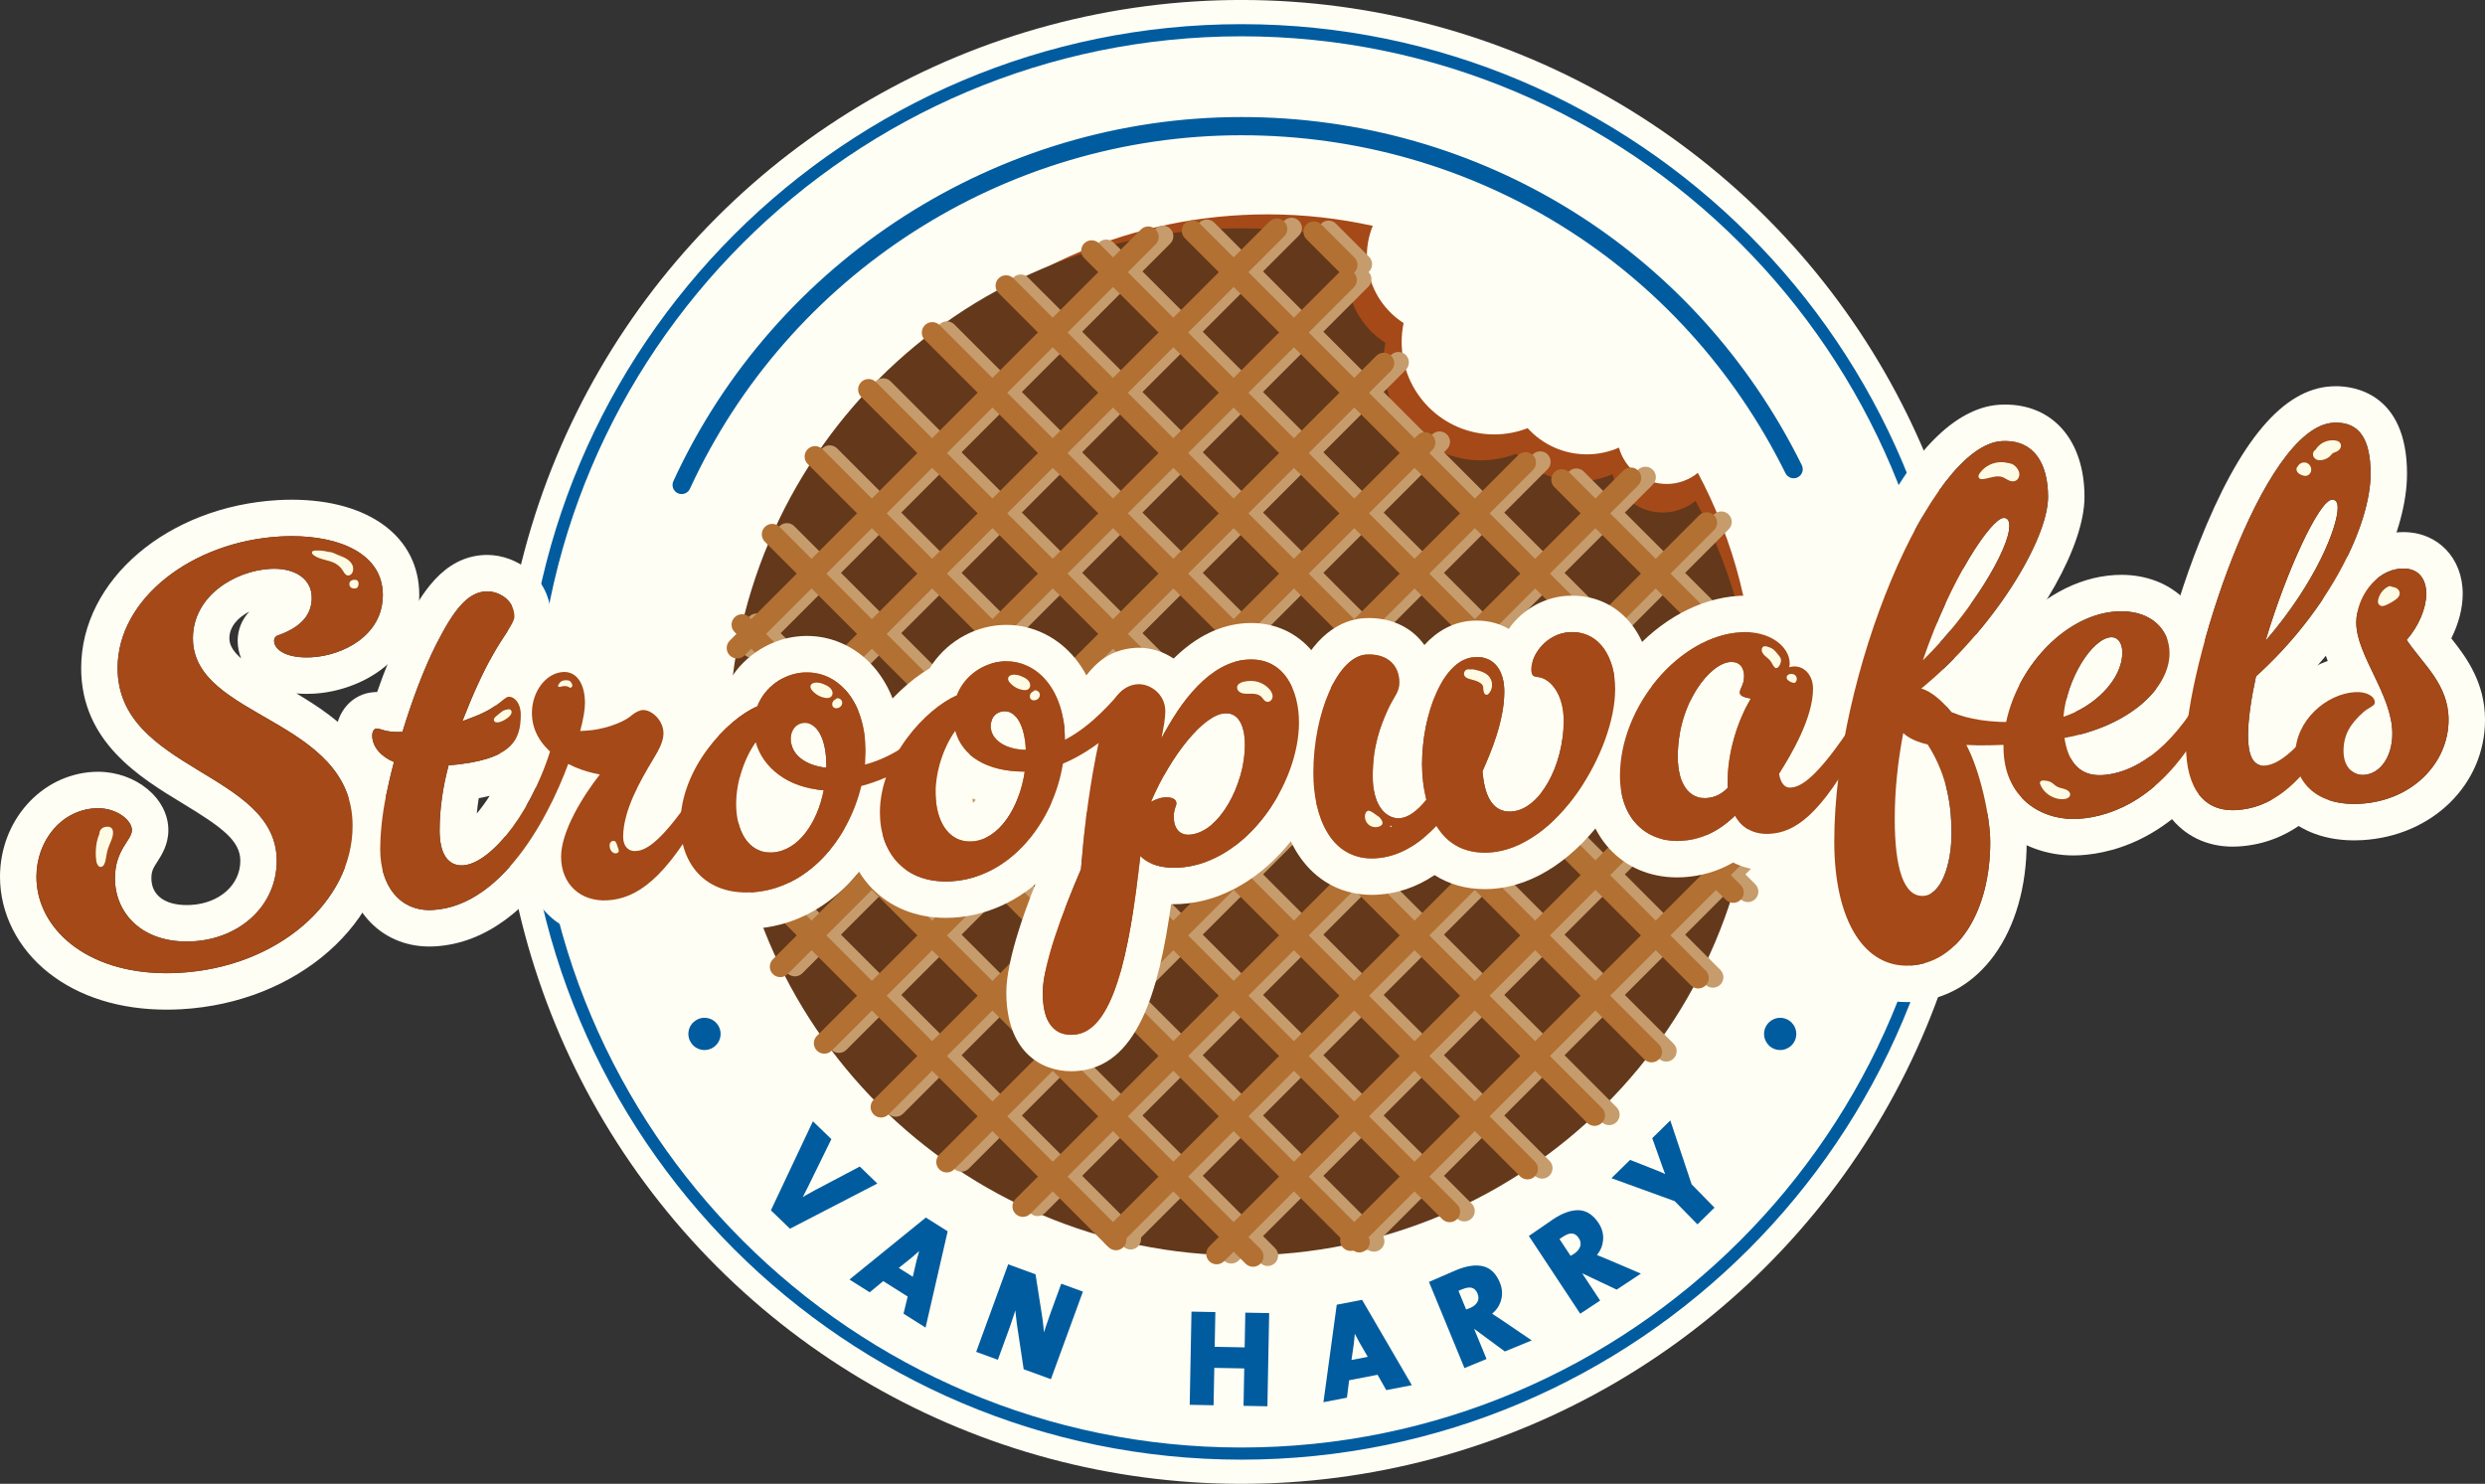 <?xml version="1.0" encoding="UTF-8"?><svg id="Layer_2" xmlns="http://www.w3.org/2000/svg" viewBox="0 0 4654.94 2779.58"><rect x="0" y="0" width="4654.94" height="2779.58" fill="#333333" stroke="none"/><defs><style>.cls-1{fill:#005c9f;}.cls-2{fill:#fffef4;}.cls-3{fill:#fefbe5;}.cls-4{fill:#b27033;}.cls-5{fill:#c69c6c;}.cls-6{fill:#a44917;}.cls-7{fill:#63381b;}</style></defs><circle class="cls-2" cx="2325.44" cy="1389.79" r="1389.79" transform="translate(-301.63 2051.39) rotate(-45)"/><path class="cls-7" d="m3331.05,897.28c-18.36,14.91-41.67,23.96-67.17,23.96-49.1,0-90.34-33.2-102.79-78.34-21.19,9.33-44.6,14.55-69.25,14.55-50.49,0-95.9-21.75-127.37-56.39-22.34,8.66-46.6,13.46-71.99,13.46-110.1,0-199.36-89.26-199.36-199.36,0-13.87,1.42-27.4,4.12-40.47-47.54-30.61-79.05-83.96-79.05-144.71,0-22.89,4.55-44.71,12.67-64.69-72.92-16.03-148.59-24.75-226.32-24.75-579.49,0-1049.26,469.77-1049.26,1049.26,0,579.49,469.77,1049.26,1049.26,1049.26,579.49,0,1049.26-469.77,1049.26-1049.26,0-178.04-44.49-345.64-122.74-492.53Z"/><circle class="cls-2" cx="2325.44" cy="1389.79" r="1333.17" transform="translate(-301.63 2051.39) rotate(-45)"/><path class="cls-1" d="m2325.44,2734.33c-741.39,0-1344.55-603.16-1344.54-1344.55,0-741.38,603.16-1344.53,1344.55-1344.53,741.39,0,1344.55,603.16,1344.54,1344.53,0,741.39-603.16,1344.54-1344.55,1344.54Zm0-2666.33c-728.84,0-1321.8,592.95-1321.8,1321.78,0,728.85,592.95,1321.8,1321.8,1321.8,728.84,0,1321.8-592.95,1321.8-1321.79,0-728.83-592.95-1321.78-1321.8-1321.79Z"/><path class="cls-6" d="m3180.45,885.76c-15.96,12.97-36.25,20.84-58.42,20.84-42.7,0-78.57-28.87-89.4-68.13-18.43,8.12-38.79,12.66-60.23,12.66-43.91,0-83.41-18.92-110.78-49.05-19.43,7.53-40.53,11.7-62.61,11.7-95.76,0-173.39-77.63-173.39-173.39,0-12.06,1.24-23.83,3.58-35.2-41.35-26.62-68.76-73.02-68.76-125.86,0-19.91,3.95-38.88,11.02-56.26-63.42-13.95-129.23-21.52-196.84-21.52-504.01,0-912.59,408.58-912.59,912.59,0,504,408.58,912.58,912.59,912.58,504.01,0,912.59-408.58,912.59-912.58,0-154.85-38.7-300.62-106.76-428.38Z"/><path class="cls-7" d="m3176.23,938.2c-16.83,13.67-38.21,21.97-61.58,21.97-45.01,0-82.83-30.44-94.24-71.82-19.43,8.56-40.89,13.34-63.49,13.34-46.29,0-87.92-19.94-116.78-51.7-20.48,7.94-42.72,12.34-66,12.34-100.94,0-182.77-81.83-182.77-182.77,0-12.72,1.3-25.12,3.77-37.1-43.59-28.06-72.48-76.97-72.48-132.67,0-20.99,4.17-40.99,11.61-59.31-66.85-14.7-136.23-22.69-207.5-22.69-531.29,0-961.98,430.69-961.98,961.98,0,531.28,430.69,961.97,961.98,961.97,531.29,0,961.98-430.69,961.98-961.97,0-163.23-40.79-316.89-112.53-451.56Z"/><path class="cls-5" d="m3208.67,1850.24c-5.03,0-10.04-1.91-13.87-5.74L1898.03,547.7c-7.66-7.66-7.66-20.07,0-27.73s20.07-7.66,27.73,0l1296.78,1296.79c7.66,7.66,7.66,20.07,0,27.73-3.83,3.83-8.86,5.74-13.87,5.74Z"/><path class="cls-5" d="m3274.19,1689.85c-5.01,0-10.04-1.91-13.87-5.74L2058.41,482.2c-7.66-7.66-7.66-20.07,0-27.73,7.66-7.66,20.07-7.66,27.73,0l1201.92,1201.91c7.66,7.66,7.66,20.07,0,27.73-3.83,3.83-8.86,5.74-13.87,5.74Z"/><path class="cls-5" d="m3311.68,1501.43c-5.01,0-10.04-1.91-13.87-5.74L2246.82,444.71c-7.66-7.66-7.66-20.07,0-27.73,7.66-7.66,20.07-7.66,27.73,0l1050.99,1050.97c7.66,7.66,7.66,20.07,0,27.73-3.83,3.83-8.86,5.74-13.87,5.74Z"/><path class="cls-5" d="m2888.66,2207.9c-5.01,0-10.04-1.91-13.87-5.74L1540.37,867.73c-7.66-7.66-7.66-20.07,0-27.73,7.66-7.66,20.07-7.66,27.73,0l1334.42,1334.42c7.66,7.66,7.66,20.07,0,27.73-3.83,3.83-8.86,5.74-13.87,5.74Z"/><path class="cls-5" d="m3014.32,2107.67c-5.01,0-10.04-1.91-13.87-5.74L1640.59,742.06c-7.66-7.66-7.66-20.07,0-27.73,7.66-7.66,20.07-7.66,27.73,0l1359.86,1359.87c7.66,7.66,7.66,20.07,0,27.73-3.83,3.83-8.86,5.74-13.87,5.74Z"/><path class="cls-5" d="m3121.18,1988.63c-5.01,0-10.04-1.91-13.87-5.74L1759.88,635.45c-7.66-7.66-7.66-20.07,0-27.73,7.66-7.66,20.07-7.66,27.73,0l1347.44,1347.44c7.66,7.66,7.66,20.07,0,27.73-3.83,3.83-8.86,5.74-13.87,5.74Z"/><path class="cls-5" d="m2573.71,2344.74c-5.01,0-10.04-1.91-13.87-5.74l-1156.34-1156.34c-7.66-7.66-7.66-20.07,0-27.73,7.66-7.66,20.07-7.66,27.73,0l1156.34,1156.34c7.66,7.66,7.66,20.07,0,27.73-3.83,3.83-8.86,5.74-13.87,5.74Z"/><path class="cls-5" d="m2742.97,2288.11c-5.03,0-10.04-1.91-13.87-5.74L1460.15,1013.4c-7.66-7.66-7.66-20.07,0-27.73,7.66-7.66,20.07-7.66,27.73,0l1268.95,1268.96c7.66,7.66,7.66,20.07,0,27.73-3.83,3.83-8.86,5.74-13.87,5.74Z"/><path class="cls-5" d="m2117.83,2340.66c-5.02,0-10.04-1.91-13.87-5.74l-696.37-696.36c-7.66-7.66-7.66-20.07,0-27.73,7.66-7.66,20.07-7.66,27.73,0l696.37,696.36c7.66,7.66,7.66,20.07,0,27.73-3.83,3.83-8.85,5.74-13.87,5.74Z"/><path class="cls-5" d="m2374.62,2371.55c-5.01,0-10.04-1.91-13.87-5.74l-982.23-982.23c-7.66-7.66-7.66-20.07,0-27.73,7.66-7.66,20.07-7.66,27.73,0l982.23,982.23c7.66,7.66,7.66,20.07,0,27.73-3.83,3.83-8.86,5.74-13.87,5.74Z"/><path class="cls-5" d="m2112.34,2335.17c-5.02,0-10.04-1.91-13.87-5.74-7.66-7.66-7.66-20.07,0-27.73l1172.26-1172.25c7.66-7.66,20.07-7.66,27.73,0,7.66,7.66,7.66,20.07,0,27.73l-1172.26,1172.25c-3.83,3.83-8.85,5.74-13.87,5.74Z"/><path class="cls-5" d="m1943.53,2278.09c-5.02,0-10.04-1.91-13.87-5.74-7.66-7.66-7.66-20.07,0-27.73l1280.82-1280.82c7.66-7.66,20.07-7.66,27.73,0,7.66,7.66,7.66,20.07,0,27.73l-1280.82,1280.82c-3.83,3.83-8.85,5.74-13.87,5.74Z"/><path class="cls-5" d="m1800.82,2194.91c-5.02,0-10.04-1.91-13.87-5.74-7.66-7.66-7.66-20.07,0-27.73l1281.39-1281.41c7.66-7.66,20.07-7.66,27.73,0,7.66,7.66,7.66,20.07,0,27.73l-1281.39,1281.41c-3.83,3.83-8.85,5.74-13.87,5.74Z"/><path class="cls-5" d="m3306.38,1270.25c-5.01,0-10.04-1.91-13.87-5.74l-353.53-353.53c-7.66-7.66-7.66-20.07,0-27.73,7.66-7.66,20.07-7.66,27.73,0l353.53,353.53c7.66,7.66,7.66,20.07,0,27.73-3.83,3.83-8.86,5.74-13.87,5.74Z"/><path class="cls-5" d="m2550.66,514.53c-5.01,0-10.04-1.91-13.87-5.74l-62.07-62.07c-7.66-7.66-7.66-20.07,0-27.73,7.66-7.66,20.07-7.66,27.73,0l62.07,62.07c7.66,7.66,7.66,20.07,0,27.73-3.83,3.83-8.86,5.74-13.87,5.74Z"/><path class="cls-5" d="m2557.42,2341.89c-5.01,0-10.04-1.91-13.87-5.74-7.66-7.66-7.66-20.07,0-27.73l738.97-738.97c7.66-7.66,20.07-7.66,27.73,0,7.66,7.66,7.66,20.07,0,27.73l-738.97,738.97c-3.83,3.83-8.86,5.74-13.87,5.74Z"/><path class="cls-5" d="m2306.47,2366.94c-5.03,0-10.04-1.91-13.87-5.74-7.66-7.66-7.66-20.07,0-27.73l1008.43-1008.42c7.69-7.66,20.11-7.63,27.73,0,7.66,7.66,7.66,20.07,0,27.73l-1008.43,1008.42c-3.83,3.83-8.86,5.74-13.87,5.74Z"/><path class="cls-5" d="m1677.85,2091.97c-5.02,0-10.04-1.91-13.87-5.74-7.66-7.66-7.66-20.07,0-27.73l1207.25-1207.24c7.66-7.66,20.07-7.66,27.73,0,7.66,7.66,7.66,20.07,0,27.73l-1207.25,1207.24c-3.83,3.83-8.85,5.74-13.87,5.74Z"/><path class="cls-5" d="m1571.53,1972.4c-5.02,0-10.04-1.91-13.87-5.74-7.66-7.66-7.66-20.07,0-27.73l1125.07-1125.06c7.68-7.66,20.09-7.64,27.73,0,7.66,7.66,7.66,20.07,0,27.73l-1125.07,1125.06c-3.83,3.83-8.85,5.74-13.87,5.74Z"/><path class="cls-5" d="m1489.04,1829c-5.02,0-10.04-1.91-13.87-5.74-7.66-7.66-7.66-20.07,0-27.73l1130.5-1130.5c7.66-7.66,20.07-7.66,27.73,0,7.66,7.66,7.66,20.07,0,27.73l-1130.5,1130.5c-3.83,3.83-8.85,5.74-13.87,5.74Z"/><path class="cls-5" d="m1427,1665.13c-5.02,0-10.04-1.91-13.87-5.74-7.66-7.66-7.66-20.07,0-27.73L2535.58,509.21c7.66-7.66,20.07-7.66,27.73,0,7.66,7.66,7.66,20.07,0,27.73l-1122.45,1122.44c-3.83,3.83-8.85,5.74-13.87,5.74Z"/><path class="cls-5" d="m1394.32,1471.93c-5.02,0-10.04-1.91-13.87-5.74-7.66-7.66-7.66-20.07,0-27.73L2405.34,413.57c7.66-7.66,20.07-7.66,27.73,0,7.66,7.66,7.66,20.07,0,27.73l-1024.88,1024.88c-3.83,3.83-8.85,5.74-13.87,5.74Z"/><path class="cls-5" d="m1408.26,1232.09c-5.02,0-10.04-1.91-13.87-5.74-7.66-7.66-7.66-20.07,0-27.73l770.09-770.1c7.66-7.66,20.07-7.66,27.73,0,7.66,7.66,7.66,20.07,0,27.73l-770.09,770.1c-3.83,3.83-8.85,5.74-13.87,5.74Z"/><path class="cls-4" d="m3181.28,1851.66c-5.01,0-10.04-1.91-13.87-5.74L1870.63,549.14c-7.66-7.66-7.66-20.07,0-27.73s20.07-7.66,27.73,0l1296.78,1296.77c7.66,7.66,7.66,20.07,0,27.73-3.83,3.83-8.86,5.74-13.87,5.74Z"/><path class="cls-4" d="m3246.8,1691.29c-5.01,0-10.04-1.91-13.87-5.74L2031.01,483.62c-7.66-7.66-7.66-20.07,0-27.73,7.66-7.66,20.07-7.66,27.73,0l1201.92,1201.93c7.66,7.66,7.66,20.07,0,27.73-3.83,3.83-8.86,5.74-13.87,5.74Z"/><path class="cls-4" d="m3284.28,1502.87c-5.01,0-10.04-1.91-13.87-5.74L2219.42,446.13c-7.66-7.66-7.66-20.07,0-27.73,7.66-7.66,20.07-7.66,27.73,0l1050.99,1050.99c7.66,7.66,7.66,20.07,0,27.73-3.83,3.83-8.86,5.74-13.87,5.74Z"/><path class="cls-4" d="m2861.26,2209.33c-5.01,0-10.04-1.91-13.87-5.74L1512.97,869.15c-7.66-7.66-7.66-20.07,0-27.73,7.66-7.66,20.07-7.66,27.73,0l1334.42,1334.43c7.66,7.66,7.66,20.07,0,27.73-3.83,3.83-8.86,5.74-13.87,5.74Z"/><path class="cls-4" d="m2986.92,2109.09c-5.01,0-10.04-1.91-13.87-5.74L1613.19,743.49c-7.66-7.66-7.66-20.07,0-27.73,7.66-7.66,20.07-7.66,27.73,0l1359.86,1359.85c7.66,7.66,7.66,20.07,0,27.73-3.83,3.83-8.86,5.74-13.87,5.74Z"/><path class="cls-4" d="m3093.78,1990.07c-5.01,0-10.04-1.91-13.87-5.74L1732.48,636.88c-7.66-7.66-7.66-20.07,0-27.73,7.66-7.66,20.07-7.66,27.73,0l1347.44,1347.44c7.66,7.66,7.66,20.07,0,27.73-3.83,3.83-8.86,5.74-13.87,5.74Z"/><path class="cls-4" d="m2546.32,2346.18c-5.01,0-10.04-1.91-13.87-5.74l-1156.34-1156.34c-7.66-7.66-7.66-20.07,0-27.73,7.66-7.66,20.07-7.66,27.73,0l1156.34,1156.34c7.66,7.66,7.66,20.07,0,27.73-3.83,3.83-8.86,5.74-13.87,5.74Z"/><path class="cls-4" d="m2715.57,2289.53c-5.01,0-10.04-1.91-13.87-5.74L1432.75,1014.84c-7.66-7.66-7.66-20.07,0-27.73,7.66-7.66,20.07-7.66,27.73,0l1268.95,1268.95c7.66,7.66,7.66,20.07,0,27.73-3.83,3.83-8.86,5.74-13.87,5.74Z"/><path class="cls-4" d="m2090.43,2342.09c-5.02,0-10.04-1.91-13.87-5.74l-696.37-696.38c-7.66-7.66-7.66-20.07,0-27.73,7.66-7.66,20.07-7.66,27.73,0l696.37,696.38c7.66,7.66,7.66,20.07,0,27.73-3.83,3.83-8.85,5.74-13.87,5.74Z"/><path class="cls-4" d="m2347.22,2372.99c-5.01,0-10.04-1.91-13.87-5.74l-982.23-982.23c-7.66-7.66-7.66-20.07,0-27.73,7.66-7.66,20.07-7.66,27.73,0l982.23,982.23c7.66,7.66,7.66,20.07,0,27.73-3.83,3.83-8.86,5.74-13.87,5.74Z"/><path class="cls-4" d="m2084.94,2336.6c-5.02,0-10.04-1.91-13.87-5.74-7.66-7.66-7.66-20.07,0-27.73l1172.26-1172.25c7.66-7.66,20.07-7.66,27.73,0,7.66,7.66,7.66,20.07,0,27.73l-1172.26,1172.25c-3.83,3.83-8.85,5.74-13.87,5.74Z"/><path class="cls-4" d="m1916.13,2279.53c-5.02,0-10.04-1.91-13.87-5.74-7.66-7.66-7.66-20.07,0-27.73l1280.82-1280.82c7.66-7.66,20.07-7.66,27.73,0,7.66,7.66,7.66,20.07,0,27.73l-1280.82,1280.82c-3.83,3.83-8.85,5.74-13.87,5.74Z"/><path class="cls-4" d="m1773.42,2196.33c-5.02,0-10.04-1.91-13.87-5.74-7.66-7.66-7.66-20.07,0-27.73l1281.39-1281.39c7.66-7.66,20.07-7.66,27.73,0,7.66,7.66,7.66,20.07,0,27.73l-1281.39,1281.39c-3.83,3.83-8.85,5.74-13.87,5.74Z"/><path class="cls-4" d="m3278.98,1271.67c-5.01,0-10.04-1.91-13.87-5.74l-353.53-353.51c-7.66-7.66-7.66-20.07,0-27.73,7.66-7.66,20.07-7.66,27.73,0l353.53,353.51c7.66,7.66,7.66,20.07,0,27.73-3.83,3.83-8.86,5.74-13.87,5.74Z"/><path class="cls-4" d="m2523.26,515.95c-5.01,0-10.04-1.91-13.87-5.74l-62.07-62.06c-7.66-7.66-7.66-20.07,0-27.73,7.66-7.63,20.07-7.66,27.73,0l62.07,62.06c7.66,7.66,7.66,20.07,0,27.73-3.83,3.83-8.84,5.74-13.87,5.74Z"/><path class="cls-4" d="m2530.02,2343.32c-5.01,0-10.04-1.91-13.87-5.74-7.66-7.66-7.66-20.07,0-27.73l738.97-738.97c7.66-7.66,20.07-7.66,27.73,0,7.66,7.66,7.66,20.07,0,27.73l-738.97,738.97c-3.83,3.83-8.86,5.74-13.87,5.74Z"/><path class="cls-4" d="m2279.08,2368.37c-5.02,0-10.04-1.91-13.87-5.74-7.66-7.66-7.66-20.07,0-27.73l1008.42-1008.43c7.66-7.66,20.07-7.66,27.73,0,7.66,7.66,7.66,20.07,0,27.73l-1008.43,1008.43c-3.83,3.83-8.84,5.74-13.86,5.74Z"/><path class="cls-4" d="m1650.45,2093.4c-5.02,0-10.04-1.91-13.87-5.74-7.66-7.66-7.66-20.07,0-27.73l1207.25-1207.24c7.66-7.66,20.07-7.66,27.73,0,7.66,7.66,7.66,20.07,0,27.73l-1207.25,1207.24c-3.83,3.83-8.85,5.74-13.87,5.74Z"/><path class="cls-4" d="m1544.13,1973.84c-5.02,0-10.04-1.91-13.87-5.74-7.66-7.66-7.66-20.07,0-27.73l1125.07-1125.08c7.66-7.66,20.07-7.66,27.73,0,7.66,7.66,7.66,20.07,0,27.73l-1125.07,1125.08c-3.83,3.83-8.85,5.74-13.87,5.74Z"/><path class="cls-4" d="m1461.64,1830.43c-5.02,0-10.04-1.91-13.87-5.74-7.66-7.66-7.66-20.07,0-27.73l1130.5-1130.5c7.66-7.66,20.07-7.66,27.73,0,7.66,7.66,7.66,20.07,0,27.73l-1130.5,1130.5c-3.83,3.83-8.85,5.74-13.87,5.74Z"/><path class="cls-4" d="m1399.6,1666.57c-5.02,0-10.04-1.91-13.87-5.74-7.66-7.66-7.66-20.07,0-27.73L2508.18,510.65c7.66-7.66,20.07-7.66,27.73,0,7.66,7.66,7.66,20.07,0,27.73l-1122.45,1122.44c-3.83,3.83-8.85,5.74-13.87,5.74Z"/><path class="cls-4" d="m1366.92,1473.36c-5.02,0-10.04-1.91-13.87-5.74-7.66-7.66-7.66-20.07,0-27.73L2377.94,415c7.66-7.66,20.07-7.66,27.73,0,7.66,7.66,7.66,20.07,0,27.73l-1024.88,1024.88c-3.83,3.83-8.85,5.74-13.87,5.74Z"/><path class="cls-4" d="m1380.86,1233.51c-5.02,0-10.04-1.91-13.87-5.74-7.66-7.66-7.66-20.07,0-27.73l770.09-770.08c7.66-7.66,20.07-7.66,27.73,0,7.66,7.66,7.66,20.07,0,27.73l-770.09,770.08c-3.83,3.83-8.85,5.74-13.87,5.74Z"/><path class="cls-1" d="m1643.5,2217.07l-32.96-31.82-85.63,45.24c-6.07,3.17-11.54,6.21-16.27,9.03-1.65.99-3.3,1.99-4.97,3.01.44-.82.89-1.67,1.36-2.54,2.7-5.09,5.59-10.81,8.68-17.13l43.63-88.99-34.59-33.39-78.67,166.75,35.7,34.47,160.18-82.82,3.52-1.81Z"/><path class="cls-1" d="m1591.21,2396.9l37.88,23.94,25.38-20.98,45.83,28.95-7.81,32.06,41.3,26.08,41.41-180.36-40.88-25.82-143.09,116.13Zm130.32-52.47c-1.58,5.19-3.07,10.62-4.47,16.31l-7.2,30.98-26.24-16.57,23.18-18.52c4.12-3.38,8.18-6.89,12.19-10.54.96-.88,1.91-1.74,2.84-2.6-.1.31-.19.62-.29.94Z"/><path class="cls-1" d="m1967.89,2459.59c-2.53,6.92-5.56,15.7-9.09,26.34-1.19,3.58-2.26,6.86-3.21,9.86-.31-3.2-.62-6.44-.95-9.72-.84-8.44-1.78-15.78-2.76-21.82l-12.11-77.12-51.25-18.72-59.94,163.99,40.6,14.83,23.05-63.07c.98-2.67,3.19-9.35,6.66-20.05,1.13-3.49,2.17-6.65,3.12-9.52.15,2.1.32,4.13.49,6.11.55,6.19,1.37,13.07,2.44,20.51l12.62,83.71,51.03,18.65,59.94-163.99-40.59-14.83-20.05,54.84Z"/><polygon class="cls-1" points="2331.5 2523.98 2275.39 2522.91 2276.62 2457.86 2231.9 2457.01 2228.58 2631.58 2273.3 2632.43 2274.64 2562.38 2330.74 2563.44 2329.41 2633.49 2374.13 2634.35 2377.45 2459.77 2332.73 2458.93 2331.5 2523.98"/><path class="cls-1" d="m2551.5,2434.95l-47.48,9.13-24.92,182.61,43.99-8.48,4.17-32.66,53.23-10.23,16.23,28.73,47.97-9.23-92.19-158.12-1.01-1.74Zm-15.64,83.27c.69-5.28,1.26-10.61,1.68-16.01.1-1.3.2-2.58.29-3.84.14.29.29.59.43.89,2.34,4.77,5,9.8,7.9,14.95l15.94,27.53-30.48,5.87,4.24-29.38Z"/><path class="cls-1" d="m2795.14,2460.98c8.14-6.85,13.7-15.22,16.55-24.93,3.22-10.93,2.52-22.15-2.1-33.35-6.99-17-17.63-27.31-31.62-30.68-13.66-3.28-30.52-.87-50.11,7.21-3.72,1.53-11.4,4.87-23.03,10.02-11.56,5.13-20.05,8.8-25.43,11.01l-2.63,1.09,65.4,158.81,1.08,2.63,41.36-17.03-23.31-56.6,57.61,42.49,50.32-20.73-58.14-39.51-15.95-10.44Zm-37.45-48.38c4.46,1.5,7.73,4.91,10,10.41,2.44,5.95,2.39,11.15-.17,15.9-2.65,4.9-7.56,8.84-14.48,11.69l-6.66,2.35-14.37-34.91,7.32-3c7.63-3.14,13.8-3.97,18.36-2.43Z"/><path class="cls-1" d="m2991.45,2351.04c6.66-8.28,10.51-17.55,11.45-27.63,1.07-11.33-1.78-22.22-8.46-32.34-10.12-15.32-22.54-23.4-36.93-24.04-13.97-.47-30.11,5.02-47.8,16.71-3.35,2.22-10.24,6.96-20.67,14.25-10.36,7.25-17.97,12.49-22.83,15.68l-2.38,1.57,96.25,145.69,37.31-24.65-33.72-51.08,64.68,30.61,45.41-30-64.64-27.6-17.66-7.19Zm-63.6-34.37c6.91-4.57,12.87-6.55,17.55-5.91,4.68.62,8.54,3.33,11.82,8.3,3.54,5.37,4.48,10.47,2.88,15.63-1.64,5.3-5.71,10.12-11.96,14.25l-6.08,3.59-20.82-31.5,6.6-4.35Z"/><path class="cls-1" d="m3168.76,2218.52l-39.92-119.63-33.85,33.2,15.28,42.79c1.03,2.7,2.48,6.8,4.36,12.25,1.28,3.71,2.8,7.78,4.55,12.15-6.02-2.82-12.74-5.7-20.08-8.56l-45.62-17.91-34.91,34.24,118.43,42.97,42.72,43.54,31.93-31.32-42.89-43.71Z"/><circle class="cls-1" cx="1319.62" cy="1936.68" r="30.18" transform="translate(-839.96 2846.83) rotate(-78.58)"/><circle class="cls-1" cx="3334.51" cy="1936.69" r="30.18" transform="translate(776.08 4821.85) rotate(-78.58)"/><path class="cls-1" d="m1276.86,925.55c-2.38,0-4.8-.5-7.11-1.56-8.56-3.94-12.31-14.07-8.38-22.64,190.51-414.36,608.18-682.1,1064.07-682.1,448.48,0,850.72,249.87,1049.75,652.1,4.18,8.44.72,18.67-7.73,22.86-8.41,4.17-18.68.73-22.85-7.73-193.23-390.52-583.75-633.11-1019.17-633.11-442.6,0-848.1,259.94-1033.06,662.24-2.87,6.25-9.05,9.93-15.51,9.93Z"/><path class="cls-3" d="m564.68,1053.65c-8.76-2.27-17.9-3.17-26.93-2.54-2.18.15-4.76.67-5.61,2.68-.97,2.28.98,4.71,2.93,6.23,12.55,9.76,30.48,9.16,44.21,17.17,5.89,3.44,10.85,8.41,14.45,14.2,2.43,3.89,4.92,8.65,9.46,9.34,2.64.4,5.35-.84,7.18-2.79,4.53-4.82,4.63-12.73,1.94-18.46s-8.01-10.18-13.69-13.27c-5.63-3.06-11.77-4.85-17.54-7.56-5.27-2.47-10.43-4.89-16.4-5"/><path class="cls-3" d="m616.82,1112.07c-2.42-.04-5.11.47-6.57,2.35-.46.6-.77,1.31-.95,2.04-.56,2.24.17,4.84,2.09,6.19,1.34.94,3.05,1.19,4.7,1.28,1.39.08,2.9.04,3.99-.8.92-.7,1.36-1.83,1.64-2.93.53-2.06.63-4.33-.31-6.24-.26-.52-.6-1.02-1.11-1.33-.45-.28-1-.38-1.54-.45-.87-.1-1.8-.09-2.56.34"/><path class="cls-3" d="m616.82,1109.36c-3.51-.04-7.37.98-9.25,4.21-1.88,3.24-1.41,7.57,1.13,10.31,1.24,1.34,3.04,2.15,4.82,2.46,1.89.33,3.91.5,5.79.07,4.13-.94,5.63-5.6,5.53-9.39-.06-2.18-.71-4.74-2.45-6.2-2.01-1.69-5.26-1.82-7.54-.64-1.26.65-1.74,2.52-.97,3.71.83,1.29,2.36,1.67,3.71.97.54-.28-.37.03,0,.01.09,0,.53-.08.13-.04-.46.04.21,0,.25,0,.14,0,.27,0,.41.01.09,0,.31,0,.41.04-.58-.21-.22-.03-.02.02.09.02.51.15.15.02-.2-.09-.19-.08.04.04-.26-.22-.31-.26-.17-.12l.07.07c.2.22.18.19-.06-.09.04.01.2.33.2.34.05.09.16.26.18.37-.12-.54-.07-.19-.04-.06.09.34.18.67.26,1.02.05.24.17.28,0-.09.08.15.03.47.04.64,0,.28,0,.57-.02.85-.01.18-.03.36-.05.53-.03.4.09-.47,0-.08-.14.63-.25,1.27-.46,1.88-.03.08-.07.28-.13.36.35-.46.1-.24,0-.04-.04.07-.18.4-.24.4-.02,0,.47-.48.07-.11-.04.03-.27.26-.27.26-.03-.19.44-.25.08-.08-.09.04-.58.18-.2.11.4-.07-.24.05-.33.07-.1.02-.52.11-.13.04.45-.08-.19,0-.24.01-.27.01-.54.02-.81.01-.3,0-.61-.02-.91-.05-.17-.01-.34-.03-.52-.04l-.21-.02c-.31-.04-.28-.03.1.01-.52.06-1.2-.28-1.69-.42-.38-.11.55.32,0,0-.12-.07-.24-.12-.36-.19-.06-.03-.31-.22-.34-.22.29.23.36.29.2.16-.07-.06-.13-.11-.19-.17-.05-.05-.46-.51-.47-.51.06-.03.37.52.07.06-.08-.12-.15-.24-.22-.37-.05-.1-.09-.22-.15-.31.29.41.15.39.08.17-.09-.28-.15-.56-.23-.83-.15-.57.03.5,0,.12,0-.14-.03-.29-.03-.43,0-.23,0-.46.01-.7.02-.49,0,.17-.04.2.05-.04.07-.35.08-.42.03-.13.06-.26.1-.38.03-.09.29-.7.11-.35-.2.39.13-.21.14-.23l.11-.18c.18-.25.15-.23-.07.07,0-.08.61-.63.62-.62.02.02-.57.38-.13.11.15-.09.29-.19.45-.27.1-.06.21-.11.31-.16.54-.28-.57.19.01,0,.29-.09.58-.19.87-.26.17-.04.78-.26.91-.18-.16-.11-.57.07-.07.02.18-.02.37-.03.56-.04.34-.02.67-.02,1.01-.02,1.42.02,2.77-1.26,2.71-2.71-.07-1.48-1.19-2.69-2.71-2.71h0Z"/><path class="cls-2" d="m546.5,1004.34c90.95,0,170.63,33.62,170.63,110.21,0,76.53-75.52,113.51-133.15,116.7-3.35.19-6.58.27-9.67.27-41.93,0-60.88-16.34-60.88-31.14,0-4.98,2.98-9.12,7.95-10.39,39.75-14.13,62.61-36.27,62.61-70.05,0-35.66-31.02-54.54-70.45-54.54-2.33,0-4.68.07-7.06.2-66.57,3.69-145.08,50.76-145.08,130.28,0,151.06,299.1,148.4,299.1,351.15,0,142.12-140.11,265.15-324.94,275.39-7.95.44-15.77.66-23.42.66-152.02,0-243.88-85.07-243.88-180.64,0-66.58,45.71-124.77,110.3-128.34,1.62-.09,3.22-.13,4.81-.13,36.39,0,63.76,22.96,63.76,41.06,0,18.88-31.8,36.55-31.8,90.22,0,62.81,47.4,118.44,134.32,118.44,3.84,0,7.76-.11,11.76-.33,88.44-4.9,157.01-67.33,157.01-150.81,0-166.97-298.11-168.33-298.11-361.14,0-130.19,140.12-237.34,305.07-246.47,7.1-.39,14.16-.59,21.15-.59m0-68.25c-8.2,0-16.59.23-24.93.7-207.21,11.47-369.54,149.66-369.54,314.61,0,138.3,109.79,204.87,189.95,253.49,73.52,44.59,108.16,69.74,108.16,107.65,0,44.93-38.92,79.7-92.53,82.67-2.72.15-5.37.22-7.98.22-41.37,0-66.07-18.76-66.07-50.19,0-13.66,3.69-19.4,11.03-30.83,8.27-12.87,20.77-32.33,20.77-59.39,0-59.25-60.45-109.3-132.01-109.3-2.83,0-5.69.08-8.57.24C76.77,1451.38,0,1537.68,0,1642.44c0,68.51,33.11,134,90.83,179.68,57.21,45.28,133.74,69.21,221.3,69.21,8.93,0,18.08-.26,27.19-.76,218.36-12.1,389.41-163,389.41-343.53,0-133.16-93.33-200.5-173.54-248.1,6.1.55,12.47.84,19.11.84,4.31,0,8.8-.12,13.45-.38,44.72-2.47,90.24-18.52,124.88-44.04,46.91-34.55,72.74-84.55,72.74-140.81,0-108.41-93.76-178.45-238.88-178.45h0Zm-94.78,297.31c-14.31-12.55-22.08-24.53-22.08-37.52,0-22.52,16.78-39.68,37.49-50.22-13.73,14.33-21.95,33.74-21.95,54.72,0,11.04,2.15,22.27,6.54,33.02h0Z"/><path class="cls-2" d="m912.44,1107.78c22.53,0,51.14,16.18,51.14,47.78,0,11.93-22.85,39.03-40.74,71.82-17.88,30.81-37.76,74.65-56.64,123.4,7.95-2.43,14.91-5.8,21.87-8.18,45.7-17.44,55.65-36.87,64.59-37.36.26-.01.52-.02.78-.02,10.71,0,22.07,12.19,22.07,33.54,0,46.71-14.91,85.3-135.14,94.94-10.93,40.36-16.9,82.43-16.9,122.18,0,42.35,14.91,65.23,41.13,65.23.86,0,1.72-.02,2.6-.07,53.66-2.98,136.13-106.93,170.91-240.03,2.98-10.1,8.94-14.41,15.9-14.8.27-.01.55-.02.82-.02,9.71,0,20.04,9.3,20.04,26.69,0,4.97-.99,10.99-2.98,17.06-33.78,101.26-124.21,287.14-261.34,294.73-2.02.11-4.02.17-5.99.17-57.1,0-92.39-46.72-92.39-113.97,0-23.85,2.99-61.78,10.94-99.99,3.97-19.09,8.94-41.23,14.9-63.43-23.84-9.62-40.73-28.56-40.73-49.43,0-6.95,2.98-13.09,7.94-13.35.16,0,.32-.01.48-.01,6.36,0,16.12,6.57,39.08,6.57,2.25,0,4.63-.06,7.14-.2l1.99-.11c17.89-58.63,39.75-117.48,63.59-164.52,31.8-62.38,57.63-96.62,92.42-98.54.83-.05,1.67-.07,2.52-.07m0-68.25c-2.12,0-4.23.06-6.3.17-76.21,4.21-117.1,72.24-149.44,135.69-19.86,39.18-36.85,82.48-50.27,121.02-.24,0-.49,0-.73,0h-1.91s-2.39.12-2.39.12c-41.19,2.21-72.37,37.25-72.37,81.49,0,28.66,11.66,55.97,31.84,77.68-1.53,6.86-3.05,13.94-4.58,21.28-7.74,37.23-12.37,79.8-12.37,113.89,0,107.29,66.06,182.22,160.64,182.22,3.21,0,6.47-.09,9.77-.27,202.13-11.18,303.94-286.25,322.29-341.28,4.28-13.04,6.49-26.3,6.49-38.66,0-53.24-38.78-94.94-88.29-94.94-1.53,0-3.05.04-4.57.12-4.49.25-8.87.83-13.13,1.73-8.63-24.1-25.12-43.34-46.09-53.9,3.63-5.87,7.39-11.65,11.09-17.32,15.94-24.47,29.7-45.59,29.7-73.01,0-71.67-61.97-116.03-119.39-116.03h0Zm-15.65,455.72c6.87-1.28,13.75-2.75,20.56-4.47-8.3,12.95-16.54,24.02-24.17,33.1.85-9.44,2.05-19.02,3.61-28.63h0Z"/><path class="cls-2" d="m1057.11,1258.76c23.64,0,38.65,22.71,38.65,58.43,0,11.93-2.99,29.98-8.95,52.17l11.93-.67c28.81-1.59,65.58-13.56,81.48-26.37,9.94-8.51,17.88-11.92,23.85-12.25.34-.02.69-.03,1.04-.03,15.83,0,37.72,19.29,37.72,43.59,0,14.91-7.95,30.25-19.88,49.8-22.85,38.05-55.65,94.51-55.65,144.21,0,18.19,10.15,26.6,21.55,26.6.44,0,.87-.01,1.31-.04,13.91-.77,40.73-5.23,108.31-105.38,3.98-6.19,9.94-9.49,14.91-9.76.23-.01.45-.02.67-.02,6.66,0,12.24,5.56,12.24,14.22,0,4.97-.99,10-4.97,17.16-74.52,138.3-130.18,173.17-183.83,176.15-1.94.11-3.87.16-5.78.16-46.73,0-80.67-32.17-80.67-81.84,0-47.7,40.74-113.56,72.54-154.08-63.6-11.37-127.19-51.59-127.19-115.19,0-39.76,25.84-74.98,58.63-76.8.71-.04,1.41-.06,2.1-.06m0-68.25c-1.94,0-3.9.05-5.87.16-69.03,3.84-123.1,67.5-123.1,144.94,0,61.24,34.54,114.9,91.52,148.96-19.88,36.57-36.87,79.7-36.87,120.31,0,85.56,64.02,150.09,148.92,150.09,3.15,0,6.34-.09,9.56-.27,90.93-5.04,162.71-68.34,239.98-211.63,8.94-16.28,13.29-32.58,13.29-49.83,0-46.24-35.35-82.46-80.49-82.46-1.48,0-2.97.04-4.46.12-1.6.09-3.18.22-4.77.41,3.84-11.66,6.24-24.14,6.24-37.68,0-59.58-49.52-111.84-105.96-111.84-1.61,0-3.22.04-4.8.13-14.04.79-27.9,4.95-41.45,12.41-14.89-57.3-59.63-83.83-101.75-83.83h0Z"/><path class="cls-2" d="m1511.6,1259.53c59.3,0,109.83,54.28,109.83,148.8,0,7.94-.99,15.95-.99,23.9,60.61-16.28,100.36-54.26,112.29-65.85,6.95-6.35,10.93-8.56,15.9-8.83.18-.01.35-.01.53-.01,4.85,0,10.4,3.66,10.4,11.33,0,3.98-1.98,11.04-7.94,19.33-19.88,29.91-74.53,67.73-138.12,84.17-23.85,99.71-100.37,193.39-205.7,199.22-3.34.19-6.62.27-9.85.27-80.15,0-123.31-56.43-123.31-129.05,0-103.36,87.44-195.66,144.08-219.66,13.91-36.56,49.69-61.38,87.44-63.47,1.82-.1,3.64-.15,5.44-.15m36.3,178.7v-4.98c0-50.58-18.09-79.21-40.29-79.21-.48,0-.96.01-1.44.04-12.91.71-24.84,11.31-24.84,30.19,0,27.83,24.84,49.32,66.58,53.95m-104.97,158.77c1.19,0,2.39-.03,3.62-.1,48.69-2.7,84.46-55.36,96.38-116.66-66.57-4.25-114.27-42.36-127.19-90.33-20.87,28.98-36.77,73.58-36.77,116.31,0,50.24,22.54,90.78,63.96,90.78m68.67-405.72c-3.06,0-6.14.09-9.22.26-55.31,3.06-106.4,34.64-134.66,81.22-72.37,42.84-161.33,145.49-161.33,270.06,0,116.17,78.77,197.3,191.56,197.3,4.46,0,9-.12,13.62-.38,66.82-3.7,128.64-33.16,178.78-85.2,33.94-35.22,60.99-79.79,78.22-128.22,59.41-22.57,112.55-59.94,139.2-99.31,13.11-18.61,20.04-38.69,20.04-58.13,0-43.88-35.28-79.58-78.65-79.58h-1.9s-2.43.12-2.43.12c-30.84,1.66-50.67,19.77-58.13,26.59l-.77.71-.75.73c-2.48,2.41-5,4.75-7.53,7.01-7.97-25.62-19.82-48.62-35.32-68.26-32.57-41.25-80.22-64.91-130.71-64.91h0Z"/><path class="cls-2" d="m1885.14,1238.83c58.39,0,108.96,53.31,109.92,146.82,53.66-27.83,92.41-77.68,103.35-88.22,6.95-6.34,10.93-8.55,15.9-8.83.25-.01.5-.02.75-.02,8.64,0,16.14,8.36,16.14,19.96,0,4.97-2.97,13.09-5.96,17.22-18.88,28.88-73.53,79.6-134.15,104.83-16.89,107.28-97.38,214.1-209.67,220.32-3.34.19-6.62.27-9.85.27-80.15,0-123.31-56.43-123.31-129.05,0-103.36,87.44-195.66,144.08-219.66,13.91-36.56,49.69-61.38,87.44-63.48,1.79-.1,3.58-.15,5.35-.15m36.39,165.79c-1.95-45.59-18.16-72.32-39.33-72.32-.47,0-.94.01-1.41.04-12.92.72-24.84,9.32-24.84,28.2,0,22.86,23.84,43.4,65.58,44.08m-104.97,171.69c1.19,0,2.39-.03,3.62-.1,51.67-2.87,89.43-63.59,99.37-130.73-71.55-.01-117.25-29.28-130.18-76.27-20.87,28.98-36.77,73.59-36.77,116.32,0,50.24,22.54,90.78,63.96,90.78m68.58-405.73c-3.03,0-6.08.08-9.12.25-55.33,3.08-106.41,34.66-134.67,81.23-72.37,42.84-161.33,145.49-161.33,270.06,0,116.17,78.77,197.3,191.56,197.3,4.46,0,9-.12,13.62-.38,70.21-3.89,136.94-37.67,187.89-95.12,36.43-41.07,63.38-92.11,77.79-146.52,57.7-31.57,107.47-78.04,130.92-113.44,8.76-12.83,17.65-33.57,17.65-55.43,0-48.64-37.86-88.21-84.39-88.21-1.51,0-3.02.04-4.53.13-30.89,1.73-50.66,19.76-58.11,26.55l-.7.64-.68.65c-3.67,3.54-7.3,7.55-11.89,12.63-1.25,1.38-2.58,2.85-4,4.41-5.87-11.03-12.64-21.35-20.27-30.86-32.56-40.61-79.85-63.89-129.74-63.89h0Zm-62.33,333.15c-.55-2.26-1.06-4.95-1.42-8.08,2.09.87,4.2,1.71,6.34,2.52-1.75,2.23-3.41,4.08-4.92,5.56h0Z"/><path class="cls-2" d="m2343.72,1235.31c63.35,0,89.55,59.26,89.55,118.11,0,114.29-98.37,264.84-225.56,271.88-2.77.15-5.57.23-8.35.23-24.12,0-48.05-6.01-63.2-22.11-20.87,187-51.67,330.83-125.21,334.9-1.42.08-2.8.12-4.15.12-47.85,0-53.48-48.48-53.48-79.41,0-49.7,36.77-150.13,71.55-230.56,4.97-62.89,12.92-134.87,27.82-211.24,11.92-62.27,29.81-132.83,78.51-135.53.71-.04,1.42-.06,2.14-.06,22.47,0,49.53,19.08,49.53,50.87,0,12.92-2.99,30.97-7.95,52.12,35.77-69.57,91.42-145.19,162.96-149.16,1.98-.11,3.93-.16,5.84-.16m-187.68,266.65c8.94-4.48,17.88-7.95,25.83-8.4,1.08-.06,2.14-.09,3.16-.09,11.19,0,18.7,3.6,18.7,11.81,0,3.97-4.97,11.21-4.97,24.13,0,24.79,12.81,34.23,27,34.23.6,0,1.2-.02,1.81-.05,56.64-3.13,104.35-94.23,104.35-167.78,0-40.49-14.03-59.64-34.83-59.64-.64,0-1.28.02-1.94.06-40.74,2.25-101.36,78.17-139.11,165.73m187.68-334.89h0c-3.15,0-6.35.09-9.61.27-48.25,2.67-93.97,25.22-135.58,66.31-19.73-13.13-42.81-20.24-65.19-20.24-1.99,0-3.97.06-5.93.16-106.34,5.89-130.26,130.81-141.75,190.84-12.42,63.67-21.58,131.69-27.91,207.42-34.18,80.21-72.68,184.5-72.68,247.22,0,108.86,62.88,147.65,121.73,147.65,2.58,0,5.23-.07,7.93-.22,115.62-6.39,156.06-148.67,179.03-312.76,1.85.05,3.72.07,5.6.07,4.04,0,8.1-.11,12.13-.34,163.33-9.04,290.03-190.21,290.03-340.02,0-109.73-64.89-186.36-157.8-186.36h0Z"/><path class="cls-2" d="m2944.98,1184.08c53.4,0,80.55,49.79,80.55,106.72,0,115.28-109.3,299.23-236.49,306.27-2.7.15-5.35.22-7.95.22-42.4,0-71.71-19.62-90.43-50.42-34.78,36.7-71.54,58.63-114.27,60.99-2.24.12-4.45.19-6.61.19-78.61,0-109.65-80.41-109.65-159.73,0-112.3,45.71-219.18,99.36-222.15,1.77-.1,3.51-.15,5.21-.15,35.59,0,56.4,21.09,56.4,52.39,0,17.9-7.95,22.31-20.87,49.85-14.91,32.62-28.81,70.17-28.81,125.82,0,58.94,27.23,78.8,47.92,78.8.59,0,1.18-.02,1.76-.05,16.88-.94,33.78-13.8,50.68-34.61-4.98-20.58-7.95-43.28-7.95-66.14,0-95.41,39.74-197.99,98.37-201.23,1.34-.07,2.65-.11,3.94-.11,36.88,0,51.72,30.04,51.72,64.62,0,56.64-25.84,115.7-40.74,149.34,2.91,39.48,15.21,75.62,50.66,75.62.99,0,1.99-.03,3.01-.08,52.66-2.91,98.37-84.94,98.37-170.42,0-44.72-21.86-79.29-49.69-81.73-6.95-.6-10.92-2.37-10.92-14.3,0-28.81,29.8-67.25,71.54-69.56,1.66-.09,3.29-.14,4.9-.14m0-68.25h-.01c-2.85,0-5.74.08-8.66.24-36.73,2.04-71.32,18.47-97.42,46.28-4.67,4.97-8.96,10.21-12.84,15.65-17.23-10.01-37.5-15.51-59.91-15.51-2.51,0-5.09.07-7.7.21-35.79,1.98-66.02,19.02-90.33,45.58-21.83-31.2-58.84-50.51-103.4-50.51-2.93,0-5.93.08-8.98.25-30.5,1.69-87.75,18.31-128.48,110.68-22.8,51.72-35.36,115.5-35.36,179.61,0,136.36,71.49,227.98,177.89,227.98,3.4,0,6.87-.1,10.38-.29,37.94-2.1,73.35-14.21,107.05-36.74,26.98,17.21,58.83,26.27,93.89,26.27,3.83,0,7.75-.11,11.73-.33,171.72-9.51,300.96-233.69,300.96-374.41,0-103.02-61.19-174.97-148.8-174.97h0Z"/><path class="cls-2" d="m3269.17,1184.08c48.93,0,83.32,28.44,83.32,58.8,0,3.98-.99,7-.99,7,0,0,3.97-1.2,7.94-1.42.64-.04,1.27-.05,1.89-.05,19.93,0,34.88,17.65,34.88,41.73,0,54.66-40.74,123.51-63.59,159.57,2.89,17.18,10.45,25.7,19.96,25.7.3,0,.6,0,.91-.02,13.91-.77,40.73-6.23,108.32-106.38,3.97-6.18,9.92-9.49,14.9-9.76.22-.01.45-.02.67-.02,6.67,0,12.24,5.56,12.24,14.22,0,4.97-.99,10-4.97,17.16-74.52,138.3-123.21,168.82-169.92,171.41-1.72.09-3.42.14-5.09.14-27.22,0-47.33-12.53-59.51-34.32-34.78,33.72-68.57,45.53-101.35,47.34-2.37.13-4.73.2-7.06.2-60.25,0-107.22-43.61-107.22-122.06,0-130.2,111.29-262.57,227.55-269.02,2.4-.13,4.78-.2,7.11-.2m-75.54,311c.94,0,1.89-.03,2.85-.08,16.9-.93,29.81-8.61,39.76-19.09v-11.93c0-51.67,16.9-111.25,43.72-155.47-10.94-1.38-20.87-4.81-20.87-10.77,0-8.94,7.95-14.34,7.95-30.25,0-17.15-8.22-27.45-23.79-27.45-.67,0-1.35.02-2.05.06-37.77,2.1-98.37,77-98.37,177.38,0,50.12,20.56,77.6,50.8,77.6m75.54-379.25c-3.57,0-7.2.1-10.87.3-152.85,8.47-292.04,169.17-292.04,337.16,0,112.05,72.16,190.31,175.47,190.31,3.58,0,7.19-.1,10.83-.3,33.88-1.87,65.01-10.96,94.04-27.55,18.81,9.56,40.16,14.63,63.05,14.63,2.9,0,5.85-.08,8.84-.24,83.85-4.65,149.36-64.59,226.08-206.87,8.95-16.27,13.3-32.59,13.3-49.85,0-46.24-35.36-82.46-80.49-82.46-1.48,0-2.97.04-4.45.12-2.85.16-5.67.47-8.47.92,0-.62,0-1.24,0-1.87,0-43.44-22.48-80.26-55.99-98.22-23-45.18-76.05-76.08-139.31-76.08h0Z"/><path class="cls-2" d="m3756.08,826.13c54.47,0,80.37,42.38,80.37,104.7,0,81.5-104.34,250.27-237.49,359.01,18.87,4.91,40.73,24.57,56.64,44.57,26.26,10.4,60.46,18.2,107.52,18.2,8.15,0,16.68-.24,25.63-.73,1.65-.09,3.25-.14,4.8-.14,22.75,0,34.94,9.5,34.94,18.8,0,10.94-13.91,21.64-42.72,23.24-28.58,1.58-52.91,2.5-73.28,2.5-10.8,0-20.47-.26-29.08-.82,24.85,46.33,44.72,132.69,44.72,182.38,0,125.22-57.63,225.82-150.04,230.94-2.18.12-4.35.18-6.49.18-81.83,0-135.61-87.55-135.61-232.83,0-313.05,179.86-742.41,314-749.84,2.06-.11,4.1-.17,6.09-.17m-154.15,410.88c90.43-88.5,161.98-208.74,161.98-251.48,0-9.59-2.78-15.32-10.11-15.32-.27,0-.54,0-.82.02-22.86,1.27-98.38,111.79-151.05,266.77m-1.01,441.26c.66,0,1.32-.02,2-.06,32.8-1.82,52.67-57.58,52.67-117.21,0-45.72-5.96-106-44.72-166.48-17.88-3.98-34.78-11-45.7-21.32-9.94,52.22-15.91,106.23-15.91,160.88,0,90.74,16.27,144.18,51.66,144.18m155.16-920.39c-3.22,0-6.52.09-9.86.28-65.37,3.62-164.66,58.97-266.48,302.09-70.13,167.45-112,360.3-112,515.89,0,82.93,16.12,154.04,46.62,205.62,36.39,61.55,92.23,95.45,157.24,95.45,3.39,0,6.82-.09,10.27-.29,126.3-7,214.51-129.98,214.51-299.08,0-33.24-6.38-75.17-16.6-115.4,3.17-.16,6.43-.34,9.76-.52,74.05-4.11,107.2-48.86,107.2-91.38,0-56.54-53.16-87.05-103.19-87.05-2.78,0-5.64.08-8.59.24-7.48.41-14.83.62-21.85.62-19.31,0-36.62-1.54-52.26-4.65,111.56-113.88,193.84-257.89,193.84-348.88,0-105.06-58.33-172.95-148.61-172.95h0Z"/><path class="cls-2" d="m3973.71,1145.08c57.6,0,90.31,35.49,90.31,78.25,0,67.58-77.52,137.47-196.76,158.99,5.74,39.84,24.36,69.78,65.58,69.78,1.62,0,3.27-.04,4.97-.14,32.8-1.82,99.37-18.43,166.94-118.58,3.97-6.19,9.94-9.49,14.91-9.76.23-.01.45-.02.67-.02,6.66,0,12.24,5.55,12.24,14.2,0,4.97-1,10-4.97,17.17-74.54,138.3-169.93,175.39-235.51,179.02-2.71.15-5.43.22-8.15.22-65.04,0-130.96-43.06-130.96-134.64,0-120.26,102.34-248.15,212.64-254.26,2.74-.15,5.44-.23,8.08-.23m-108.44,197.59c56.64-18.04,110.3-68.71,110.3-120.4,0-20.23-10.29-28.68-19.96-28.68-.3,0-.61,0-.91.02-35.77,1.99-83.48,78.18-89.43,149.06m108.44-265.83c-3.87,0-7.83.11-11.85.33-145.03,8.03-277.12,161.7-277.12,322.41,0,133.2,100.21,202.89,199.2,202.89,3.98,0,7.96-.11,11.93-.33,67.74-3.75,195.69-36.62,291.68-214.52,8.93-16.29,13.27-32.59,13.27-49.81,0-43.23-30.91-77.71-71.83-82,2.16-10.64,3.27-21.49,3.27-32.47,0-84.89-66.68-146.5-158.55-146.5h0Z"/><path class="cls-2" d="m4376.38,791.75c44.9,0,64.24,33.48,64.24,95.68,0,94.41-75.52,253.63-214.64,379.61-8.94,41.23-14.91,80.33-14.91,111.14,0,34.81,8.47,55.98,29.06,55.98.57,0,1.15-.02,1.74-.05,18.88-1.04,54.66-14.94,122.22-115.09,3.98-6.19,9.94-9.5,14.91-9.76.23-.01.45-.02.67-.02,6.66,0,12.24,5.55,12.24,14.2,0,4.97-.99,10-4.97,17.17-74.54,138.3-138.13,173.62-198.73,176.97-2.07.11-4.11.17-6.13.17-53.16,0-87.29-39.85-87.29-122.21,0-143.11,142.11-596.22,276.25-603.65,1.81-.1,3.59-.15,5.33-.15m-132.52,408.69c96.4-111.67,135.14-215.19,135.14-248.98,0-9.59-2.77-15.32-10.1-15.32-.27,0-.55,0-.83.02-23.85,1.32-85.47,133.93-124.21,264.27m132.52-476.94c-2.97,0-6.01.08-9.11.26-90.62,5.02-171.78,101.18-248.1,293.97-53.66,135.55-92.61,294.45-92.61,377.82,0,55.12,12.56,99.84,37.34,132.91,27.8,37.11,69.78,57.55,118.2,57.55,3.25,0,6.56-.09,9.89-.27,100.01-5.54,178.63-71.06,254.88-212.43,8.95-16.28,13.3-32.6,13.3-49.86,0-46.23-35.36-82.45-80.49-82.45-1.49,0-3,.04-4.5.13-14.36.77-28.28,5.39-40.52,13.13,105.13-117.74,174.21-259.99,174.21-366.81,0-152.11-101.41-163.93-132.49-163.93h0Zm-87.93,578.61c4.63-4.44,9.23-8.94,13.76-13.48-5.41,7.84-10.48,14.9-15.22,21.26.46-2.52.95-5.12,1.46-7.78h0Z"/><path class="cls-2" d="m4502.03,1065.01c30.97,0,42.92,22.36,42.92,47.21,0,26.84-13.91,60.39-36.77,86.51,30.81,46.01,78.51,83.11,78.51,149.7,0,80.5-67.57,151.83-165.95,157.27-3.77.21-7.45.31-11.04.31-74.89,0-110.19-44.56-110.19-91.99,0-64.59,58.64-114.55,112.3-117.52,1.22-.07,2.42-.1,3.61-.1,18.26,0,33.16,7.8,33.16,19.93,0,5.97-10.94,8.55-21.87,18.11-24.84,22.25-36.77,42.78-36.77,72.59s17.66,44.67,35.9,44.67c.62,0,1.24-.02,1.86-.05,30.8-1.71,53.66-33.78,53.66-77.51,0-72.55-67.57-146.33-67.57-207.94,0-44.72,34.79-98.32,84.47-101.07,1.29-.07,2.55-.11,3.78-.11m0-68.25c-2.46,0-4.99.07-7.57.21-89.08,4.94-148.92,91.48-148.92,169.21,0,25.18,6.09,48.98,14.77,71.94-68.54,24.21-129.05,90.3-129.05,175.89,0,43.83,17.24,84.15,48.55,113.54,22.7,21.3,63.65,46.69,129.89,46.69,4.86,0,9.84-.14,14.82-.42,131.36-7.27,230.42-104.17,230.42-225.41,0-69.69-35.08-117.34-63.17-152.61,13.77-27.35,21.42-56.47,21.42-83.6,0-66.9-46.75-115.45-111.17-115.45h0Z"/><path class="cls-6" d="m660.49,1547.03c0,142.12-140.11,265.15-324.94,275.39-165.94,9.2-267.3-79.6-267.3-179.98,0-66.58,45.71-124.77,110.3-128.34,38.76-2.14,68.56,22.04,68.56,40.92,0,18.88-31.8,36.55-31.8,90.22,0,65.59,51.67,123.34,146.07,118.11,88.44-4.9,157.01-67.33,157.01-150.81,0-166.97-298.11-168.33-298.11-361.14,0-130.19,140.12-237.34,305.07-246.47,99.37-5.51,191.78,27.14,191.78,109.61,0,76.53-75.52,113.51-133.15,116.7-48.69,2.7-70.55-14.97-70.55-30.87,0-4.98,2.98-9.12,7.95-10.39,39.75-14.13,62.61-36.27,62.61-70.05,0-37.77-34.78-56.71-77.51-54.34-66.57,3.69-145.08,50.76-145.08,130.28,0,151.06,299.1,148.4,299.1,351.15Z"/><path class="cls-6" d="m712.17,1590.87c0-23.85,2.99-61.78,10.94-99.99,3.97-19.09,8.94-41.23,14.9-63.43-23.84-9.62-40.73-28.56-40.73-49.43,0-6.95,2.98-13.09,7.94-13.35,6.95-.39,17.89,7.94,46.7,6.35l1.99-.11c17.89-58.63,39.75-117.48,63.59-164.52,31.8-62.38,57.63-96.62,92.42-98.54,22.85-1.27,53.66,14.92,53.66,47.71,0,11.93-22.85,39.03-40.74,71.82-17.88,30.81-37.76,74.65-56.64,123.4,7.95-2.43,14.91-5.8,21.87-8.18,45.7-17.44,55.65-36.87,64.59-37.36,10.93-.61,22.85,11.65,22.85,33.51,0,46.71-14.91,85.3-135.14,94.94-10.93,40.36-16.9,82.43-16.9,122.18,0,43.73,15.9,66.7,43.73,65.16,53.66-2.98,136.13-106.93,170.91-240.03,2.98-10.1,8.94-14.41,15.9-14.8,9.94-.54,20.87,8.79,20.87,26.67,0,4.97-.99,10.99-2.98,17.06-33.78,101.26-124.21,287.14-261.34,294.73-60.61,3.37-98.38-44.23-98.38-113.8Z"/><path class="cls-6" d="m1086.81,1369.37l11.93-.67c28.81-1.59,65.58-13.56,81.48-26.37,9.94-8.51,17.88-11.92,23.85-12.25,15.9-.88,38.76,18.73,38.76,43.57,0,14.91-7.95,30.25-19.88,49.8-22.85,38.05-55.65,94.51-55.65,144.21,0,18.88,10.94,27.23,22.86,26.56,13.91-.77,40.73-5.23,108.31-105.38,3.98-6.19,9.94-9.49,14.91-9.76,6.95-.39,12.91,5.25,12.91,14.2,0,4.97-.99,10-4.97,17.16-74.52,138.3-130.18,173.17-183.83,176.15-49.68,2.75-86.45-29.99-86.45-81.68,0-47.7,40.74-113.56,72.54-154.08-63.6-11.37-127.19-51.59-127.19-115.19,0-39.76,25.84-74.98,58.63-76.8,24.84-1.38,40.74,21.61,40.74,58.37,0,11.93-2.99,29.98-8.95,52.17Z"/><path class="cls-6" d="m1613.49,1472.37c-23.85,99.71-100.37,193.39-205.7,199.22-86.45,4.79-133.15-53.24-133.15-128.78,0-103.36,87.44-195.66,144.08-219.66,13.91-36.56,49.69-61.38,87.44-63.47,61.61-3.42,115.27,51.25,115.27,148.65,0,7.94-.99,15.95-.99,23.9,60.61-16.28,100.36-54.26,112.29-65.85,6.95-6.35,10.93-8.56,15.9-8.83,4.97-.28,10.93,3.37,10.93,11.32,0,3.98-1.98,11.04-7.94,19.33-19.88,29.91-74.53,67.73-138.12,84.17Zm-70.56,7.88c-66.57-4.25-114.27-42.36-127.19-90.33-20.87,28.98-36.77,73.58-36.77,116.31,0,51.69,23.85,93.1,67.58,90.68,48.69-2.7,84.46-55.36,96.38-116.66Zm4.97-42.01v-4.98c0-51.67-18.88-80.43-41.74-79.17-12.91.71-24.84,11.31-24.84,30.19,0,27.83,24.84,49.32,66.58,53.95Z"/><path class="cls-6" d="m1991.08,1430.58c-16.89,107.28-97.38,214.1-209.67,220.32-86.45,4.79-133.15-53.24-133.15-128.78,0-103.36,87.44-195.66,144.08-219.66,13.91-36.56,49.69-61.38,87.44-63.48,60.62-3.35,114.28,50.32,115.27,146.67,53.66-27.83,92.41-77.68,103.35-88.22,6.95-6.34,10.93-8.55,15.9-8.83,8.95-.5,16.89,8.01,16.89,19.94,0,4.97-2.97,13.09-5.96,17.22-18.88,28.88-73.53,79.6-134.15,104.83Zm-71.54,14.9c-71.55-.01-117.25-29.28-130.18-76.27-20.87,28.98-36.77,73.59-36.77,116.32,0,51.69,23.85,93.1,67.58,90.68,51.67-2.87,89.43-63.59,99.37-130.73Zm1.99-40.86c-1.99-46.6-18.88-73.49-40.74-72.28-12.92.72-24.84,9.32-24.84,28.2,0,22.86,23.84,43.4,65.58,44.08Z"/><path class="cls-6" d="m2136.17,1603.43c-20.87,187-51.67,330.83-125.21,334.9-51.67,2.87-57.63-47.49-57.63-79.29,0-49.7,36.77-150.13,71.55-230.56,4.97-62.89,12.92-134.87,27.82-211.24,11.92-62.27,29.81-132.83,78.51-135.53,22.85-1.27,51.67,18.01,51.67,50.81,0,12.92-2.99,30.97-7.95,52.12,35.77-69.57,91.42-145.19,162.96-149.16,67.58-3.74,95.4,57.32,95.4,117.95,0,114.29-98.37,264.84-225.56,271.88-26.83,1.49-54.65-3.92-71.55-21.87Zm19.88-101.47c8.94-4.48,17.88-7.95,25.83-8.4,12.92-.71,21.86,2.77,21.86,11.72,0,3.97-4.97,11.21-4.97,24.13,0,25.84,13.91,35,28.81,34.18,56.64-3.13,104.35-94.23,104.35-167.78,0-41.73-14.91-60.79-36.77-59.58-40.74,2.25-101.36,78.17-139.11,165.73Z"/><path class="cls-6" d="m2690.66,1546.87c-34.78,36.7-71.54,58.63-114.27,60.99-83.48,4.62-116.26-78.05-116.26-159.55,0-112.3,45.71-219.18,99.36-222.15,38.76-2.14,61.62,19.45,61.62,52.24,0,17.9-7.95,22.31-20.87,49.85-14.91,32.62-28.81,70.17-28.81,125.82,0,60.63,28.81,79.9,49.69,78.75,16.88-.94,33.78-13.8,50.68-34.61-4.98-20.58-7.95-43.28-7.95-66.14,0-95.41,39.74-197.99,98.37-201.23,39.76-2.2,55.65,28.73,55.65,64.5,0,56.64-25.84,115.7-40.74,149.34,2.99,40.58,15.9,77.62,53.66,75.54,52.66-2.91,98.37-84.94,98.37-170.42,0-44.72-21.86-79.29-49.69-81.73-6.95-.6-10.92-2.37-10.92-14.3,0-28.81,29.8-67.25,71.54-69.56,56.64-3.13,85.45,47.94,85.45,106.58,0,115.28-109.3,299.23-236.49,306.27-46.71,2.59-78.51-17.51-98.38-50.2Z"/><path class="cls-6" d="m3250.14,1527.81c-34.78,33.72-68.57,45.53-101.35,47.34-63.59,3.52-114.28-40.38-114.28-121.87,0-130.2,111.29-262.57,227.55-269.02,52.67-2.91,90.43,26.79,90.43,58.61,0,3.98-.99,7-.99,7,0,0,3.97-1.2,7.94-1.42,20.87-1.16,36.77,16.84,36.77,41.68,0,54.66-40.74,123.51-63.59,159.57,2.98,17.72,10.93,26.23,20.87,25.67,13.91-.77,40.73-6.23,108.32-106.38,3.97-6.18,9.92-9.49,14.9-9.76,6.96-.39,12.92,5.25,12.92,14.2,0,4.97-.99,10-4.97,17.16-74.52,138.3-123.21,168.82-169.92,171.41-29.81,1.64-51.67-11.05-64.59-34.18Zm-13.91-51.91v-11.93c0-51.67,16.9-111.25,43.72-155.47-10.94-1.38-20.87-4.81-20.87-10.77,0-8.94,7.95-14.34,7.95-30.25,0-17.88-8.94-28.33-25.84-27.39-37.77,2.1-98.37,77-98.37,177.38,0,51.67,21.86,79.29,53.65,77.52,16.9-.93,29.81-8.61,39.76-19.09Z"/><path class="cls-6" d="m3683.4,1395.47c24.85,46.33,44.72,132.69,44.72,182.38,0,125.22-57.63,225.82-150.04,230.94-85.47,4.73-142.11-83.57-142.11-232.65,0-313.05,179.86-742.41,314-749.84,58.63-3.24,86.45,39.93,86.45,104.53,0,81.5-104.34,250.27-237.49,359.01,18.87,4.91,40.73,24.57,56.64,44.57,30.8,12.2,72.54,20.83,133.15,17.47,25.84-1.43,39.74,8.73,39.74,18.66,0,10.94-13.91,21.64-42.72,23.24-43.73,2.42-77.51,3.3-102.36,1.69Zm-72.54-.94c-17.88-3.98-34.78-11-45.7-21.32-9.94,52.22-15.91,106.23-15.91,160.88,0,92.43,16.88,146.16,53.65,144.13,32.8-1.82,52.67-57.58,52.67-117.21,0-45.72-5.96-106-44.72-166.48Zm-8.94-157.51c90.43-88.5,161.98-208.74,161.98-251.48,0-9.94-2.99-15.73-10.93-15.3-22.86,1.27-98.38,111.79-151.05,266.77Z"/><path class="cls-6" d="m4104.75,1333.38c3.97-6.19,9.94-9.49,14.91-9.76,6.95-.39,12.92,5.24,12.92,14.19,0,4.97-1,10-4.97,17.17-74.54,138.3-169.93,175.39-235.51,179.02-67.56,3.74-139.11-39.01-139.11-134.42,0-120.26,102.34-248.15,212.64-254.26,62.61-3.47,98.38,33.3,98.38,78.02,0,67.58-77.52,137.47-196.76,158.99,5.97,41.41,25.84,72.11,70.55,69.64,32.8-1.82,99.37-18.43,166.94-118.58Zm-239.48,9.29c56.64-18.04,110.3-68.71,110.3-120.4,0-20.86-10.94-29.2-20.87-28.66-35.77,1.99-83.48,78.18-89.43,149.06Z"/><path class="cls-6" d="m4225.98,1267.04c-8.94,41.23-14.91,80.33-14.91,111.14,0,35.78,8.94,57.14,30.8,55.93,18.88-1.04,54.66-14.94,122.22-115.09,3.98-6.19,9.94-9.5,14.91-9.76,6.95-.39,12.92,5.24,12.92,14.19,0,4.97-.99,10-4.97,17.17-74.54,138.3-138.13,173.62-198.73,176.97-56.65,3.13-93.42-36.56-93.42-122.03,0-143.11,142.11-596.22,276.25-603.65,48.7-2.7,69.57,30.92,69.57,95.53,0,94.41-75.52,253.63-214.64,379.61Zm17.88-66.59c96.4-111.67,135.14-215.19,135.14-248.98,0-9.94-2.98-15.74-10.93-15.3-23.85,1.32-85.47,133.93-124.21,264.27Z"/><path class="cls-6" d="m4426.7,1334.43c-24.84,22.25-36.77,42.78-36.77,72.59,0,30.81,18.88,45.67,37.76,44.62,30.8-1.71,53.66-33.78,53.66-77.51,0-72.55-67.57-146.33-67.57-207.94,0-44.72,34.79-98.32,84.47-101.07,33.78-1.88,46.7,21.26,46.7,47.1,0,26.84-13.91,60.39-36.77,86.51,30.81,46.01,78.51,83.11,78.51,149.7,0,80.5-67.57,151.83-165.95,157.27-82.47,4.58-121.23-41.98-121.23-91.68,0-64.59,58.64-114.55,112.3-117.52,19.86-1.1,36.77,6.91,36.77,19.83,0,5.97-10.94,8.55-21.87,18.11Z"/><path class="cls-3" d="m189.44,1562.03c-6.69,14.3-8.03,32.72-6.32,48.43.36,3.3,1.01,6.8,3.29,9.22.74.78,1.78,1.45,2.82,1.22.69-.16,1.24-.69,1.7-1.23,3.55-4.22,4.08-10.11,4.91-15.56,1.18-7.71,3.27-15.29,6.23-22.51,3.22-7.87,7.56-15.92,6.39-24.35-.22-1.56-.69-3.2-1.92-4.19-.88-.71-2.03-.98-3.15-1.14-3.31-.48-6.86-.12-9.69,1.66-2.83,1.78-4.78,5.16-4.26,8.46"/><path class="cls-3" d="m186.81,1560.49c-5.03,11.03-7.14,23.09-7.39,35.17-.12,5.84.06,11.83,1.02,17.6.73,4.38,3.53,11.52,9.2,10.62,5.18-.82,7.35-8.64,8.18-12.91,1.27-6.51,2.04-12.99,3.95-19.38,1.93-6.49,4.88-12.53,7.26-18.85,2.05-5.44,3.72-11.94,2.08-17.71-1.8-6.36-9.02-7.19-14.64-5.85-5.9,1.4-10.61,6.6-10.07,12.85.33,3.88,6.43,3.91,6.1,0-.27-3.15,1.46-5.51,4.39-6.61,2.73-1.03,7.26-1.46,8.48,1.69,1.91,4.95-1.46,12.33-3.35,16.87-2.28,5.49-4.64,10.89-6.3,16.61-1.69,5.82-2.52,11.71-3.56,17.66-.48,2.79-1.08,5.65-2.58,8.1-1.75,2.86-2.75-2.12-3.07-3.71-1.02-5.12-1.05-10.61-1-15.81.12-11.32,1.84-22.89,6.57-33.25,1.62-3.54-3.64-6.64-5.26-3.08h0Z"/><path class="cls-3" d="m943.47,1333.37c-4.94,3.92-10.35,7.6-14.81,12.06-1.1,1.11-1.84,2.89-1.01,4.22.71,1.12,2.21,1.41,3.54,1.4,3.57-.02,6.98-1.43,10.16-3.04,3.71-1.87,7.3-4.05,10.34-6.87,1.73-1.59,3.3-3.44,4.09-5.66.28-.78.45-1.61.33-2.43-.12-.82-.59-1.61-1.33-1.98-.63-.31-1.36-.28-2.06-.22-3.22.28-6.28,1.28-9.25,2.5"/><path class="cls-3" d="m941.9,1331.8c-4.66,3.68-9.58,7.06-13.89,11.17-1.88,1.8-3.61,4.19-2.67,6.93.91,2.66,3.83,3.47,6.36,3.36,5.77-.24,11.44-3.32,16.19-6.4,4.36-2.83,10.02-7.15,10.46-12.8.26-3.39-2.37-5.66-5.63-5.4-3.42.26-6.68,1.3-9.84,2.58-1.11.45-1.89,1.48-1.55,2.73.29,1.05,1.61,2,2.73,1.55,2.03-.82,4.1-1.56,6.25-2.03.92-.2,1.89-.4,2.84-.42.93-.02.91.43.66,1.38-1.01,3.81-5.23,6.72-8.36,8.73-3.52,2.26-7.45,4.46-11.57,5.37-.71.16-4.13.9-4.36-.24-.11-.57.77-1.34,1.08-1.65.79-.78,1.62-1.53,2.45-2.27,3.83-3.35,8-6.28,11.99-9.44.95-.75.77-2.35,0-3.13-.92-.94-2.2-.74-3.13,0h0Z"/><path class="cls-3" d="m1048.08,1282.24c1.11-2.66,3.35-4.82,6.04-5.84,2.27-.86,4.75-.91,7.17-.84,2.07.07,4.29.28,5.89,1.61.8.67,1.37,1.56,1.93,2.44.61.96,1.23,1.94,1.53,3.04.3,1.1.25,2.35-.41,3.28-.66.93-2.03,1.38-3.01.81-.41-.24-.72-.63-1.09-.92-.52-.42-1.15-.66-1.78-.87-4.61-1.53-9.74-1.43-14.3.27-.64.24-1.29.51-1.97.49-.68-.02-1.41-.42-1.55-1.08-.16-.74,1.01-1.85,1.54-2.38"/><path class="cls-3" d="m1049.19,1282.88c1.4-3.18,4.11-5.28,7.54-5.85,1.8-.3,3.68-.26,5.5-.15,1.61.1,3.32.39,4.49,1.59,1.14,1.16,2.41,3.1,2.75,4.7.16.75.15,1.79-.54,2.29-.8.58-1.27-.07-1.87-.56-1.33-1.09-3.18-1.53-4.83-1.86-1.79-.36-3.63-.52-5.46-.45-2.1.08-4.23.44-6.23,1.09-.6.2-2.03,1.03-2.64.68-.07-.04-.07.35-.03.07.03-.18.27-.39.39-.53.23-.27.49-.52.74-.76,1.17-1.17-.64-2.98-1.81-1.81-1.16,1.15-2.65,2.76-1.49,4.43,1.47,2.12,4.04.84,5.93.26,2.5-.76,5.11-1.03,7.71-.82,1.31.1,2.61.35,3.87.71.54.16,1.12.3,1.63.57.56.3.95.78,1.47,1.15,1.64,1.15,3.95.59,5.05-1.06,1.36-2.04.68-4.56-.45-6.52-1.14-1.99-2.43-3.97-4.61-4.9-2.08-.89-4.48-.92-6.7-.9-5.34.06-10.36,2.21-12.61,7.34-.66,1.5,1.55,2.8,2.21,1.29h0Z"/><path class="cls-3" d="m1150,1576.83c-2.21-.88-4.83.56-5.95,2.65-1.12,2.1-1.06,4.63-.66,6.97.48,2.85,1.46,5.69,3.38,7.85,1.92,2.16,4.9,3.52,7.73,2.95,1.47-.3,2.95-1.24,3.33-2.69.29-1.1-.08-2.26-.45-3.34-1.17-3.41-2.34-6.81-3.51-10.22-.77-2.24-2.26-4.96-4.6-4.63"/><path class="cls-3" d="m1150.32,1575.66c-4.15-1.48-7.71,2.37-8.27,6.18-.61,4.16.68,9.2,3.23,12.54,2.45,3.22,7.05,5.4,10.98,3.54,1.92-.91,3.07-2.71,2.82-4.85-.13-1.16-.58-2.25-.95-3.35-.45-1.31-.9-2.62-1.35-3.93-.85-2.48-1.51-5.19-2.79-7.5-.97-1.75-2.58-3.32-4.73-3.12-1.53.14-1.55,2.56,0,2.41,2.88-.27,3.85,4.95,4.52,6.88.63,1.83,1.26,3.67,1.89,5.5.5,1.47,1.78,3.76.49,5.12-2.24,2.38-6.33.62-8.21-1.3-2.3-2.35-3.34-5.92-3.58-9.14-.14-1.84.01-3.93,1.27-5.39,1.01-1.18,2.54-1.82,4.04-1.29s2.1-1.81.64-2.33h0Z"/><path class="cls-3" d="m1542.84,1283.68c-4.75-2.28-10.11-3.28-15.36-2.86-2.99.24-6.47,1.4-7.26,4.29-.62,2.28.73,4.61,2.2,6.46,5.98,7.52,14.95,12.61,24.48,13.87,3.05.4,6.5.3,8.72-1.82,1.99-1.9,2.43-5.05,1.62-7.68-.81-2.63-2.68-4.82-4.77-6.62-3-2.6-6.54-4.59-10.33-5.79"/><path class="cls-3" d="m1543.83,1281.98c-3.73-1.74-7.64-2.83-11.75-3.14-3.44-.26-7.41-.16-10.47,1.66-2.92,1.73-4.22,5-3.08,8.25,1.18,3.38,4.03,6.26,6.63,8.62,5.44,4.92,12.26,8.39,19.5,9.7,3.34.61,7.04.97,10.19-.57,3.05-1.49,4.73-4.66,4.73-8,0-8.62-9.76-14.52-16.93-16.88-2.41-.8-3.45,3.01-1.05,3.8,5.13,1.69,11.72,5.32,13.62,10.76.8,2.27.5,5.15-1.68,6.54-2.23,1.43-5.39,1-7.85.55-5.34-.97-10.38-3.13-14.79-6.29-2.28-1.63-4.36-3.57-6.19-5.7-1.46-1.69-4.04-4.8-1.83-6.88,2.02-1.9,5.65-1.79,8.2-1.69,3.72.16,7.38,1.08,10.75,2.66,2.28,1.07,4.28-2.33,1.99-3.4h0Z"/><path class="cls-3" d="m1570.14,1310.35c-3.18.69-6.4,2.13-8.18,4.85-1.78,2.72-1.5,6.93,1.24,8.68,1.2.76,2.68.97,4.1.88,4.1-.28,8.06-3.46,8.43-7.55.36-4.09-3.78-8.17-7.74-7.08"/><path class="cls-3" d="m1569.62,1308.46c-3.76.84-7.83,2.74-9.69,6.33-1.64,3.17-1.48,7.65,1.36,10.11,3.21,2.78,8.29,2.2,11.64-.03,3.28-2.18,5.46-6,4.58-9.99-.97-4.39-5.56-7.77-10.04-6.63-1.03.26-1.65,1.41-1.38,2.42.29,1.04,1.39,1.64,2.42,1.38.01,0,.66-.14.27-.08.13-.02.27-.02.4-.03.2,0,.39,0,.59.02-.09,0-.33-.08.06.01.82.2.99.24,1.71.72.37.25.76.6,1.18,1.12.23.28-.21-.36.12.17.09.14.19.29.27.43s.16.3.24.45c.26.48-.05-.24.12.28.11.33.2.65.27.98.13.62,0-.18.02.18,0,.17.02.34.01.51s-.01.34-.03.51c-.04.36.12-.42-.04.18-.1.39-.19.78-.35,1.15.1-.25-.22.43-.28.52-.15.26-.31.52-.49.76.2-.27-.21.24-.2.23-.09.1-.18.2-.28.3-.28.29-.59.58-.91.82.22-.17-.13.08-.18.12-.14.1-.29.19-.43.28-.3.18-.6.34-.91.49-.18.09-.3.14-.68.26-.36.12-.73.21-1.1.28-.08.01-.51.08-.19.04-.14.02-.27.03-.41.04-.4.03-.79.03-1.19,0-.63-.04-1.27-.28-1.92-.61-.3-.15-.14-.09-.05-.02-.14-.11-.28-.24-.4-.37-.08-.09-.17-.18-.24-.27.26.31-.09-.15-.11-.19-.06-.1-.11-.21-.18-.32-.28-.46.08.31-.09-.2-.1-.29-.17-.59-.25-.89-.15-.55,0,.35-.04-.22,0-.13-.02-.25-.02-.38-.01-.32,0-.63.03-.95.04-.6-.05.21.02-.14.03-.16.06-.31.1-.47s.08-.31.13-.46c.02-.07.27-.65.11-.32.65-1.38,1.66-2.32,2.93-3.08,1.42-.85,2.83-1.31,4.53-1.69,1.04-.23,1.65-1.43,1.38-2.42-.29-1.07-1.38-1.61-2.42-1.38h0Z"/><path class="cls-3" d="m1913.05,1268.85c-4.75-2.28-10.11-3.28-15.36-2.86-2.99.24-6.47,1.4-7.26,4.29-.62,2.28.73,4.61,2.2,6.46,5.98,7.52,14.95,12.61,24.48,13.87,3.05.4,6.5.3,8.72-1.82,1.99-1.9,2.43-5.05,1.62-7.68-.81-2.63-2.68-4.82-4.77-6.62-3-2.6-6.54-4.59-10.33-5.79"/><path class="cls-3" d="m1914.04,1267.15c-3.73-1.74-7.64-2.83-11.75-3.14-3.44-.26-7.41-.16-10.47,1.66-2.92,1.73-4.22,5-3.08,8.25,1.18,3.38,4.03,6.26,6.63,8.62,5.44,4.92,12.26,8.39,19.5,9.7,3.34.61,7.04.97,10.19-.57s4.73-4.66,4.73-8c0-8.62-9.76-14.52-16.93-16.88-2.41-.8-3.45,3.01-1.05,3.8,5.13,1.69,11.72,5.32,13.62,10.76.8,2.27.5,5.15-1.68,6.54-2.23,1.43-5.39,1-7.85.55-5.34-.97-10.38-3.13-14.79-6.29-2.28-1.63-4.36-3.57-6.19-5.7-1.46-1.69-4.04-4.8-1.83-6.88,2.02-1.9,5.65-1.79,8.2-1.69,3.72.16,7.38,1.08,10.75,2.66,2.28,1.07,4.28-2.33,1.99-3.4h0Z"/><path class="cls-3" d="m1940.35,1295.53c-3.18.69-6.4,2.13-8.18,4.85-1.78,2.72-1.5,6.93,1.24,8.68,1.2.76,2.68.97,4.1.88,4.1-.28,8.06-3.46,8.43-7.55.36-4.09-3.78-8.17-7.74-7.08"/><path class="cls-3" d="m1939.83,1293.63c-3.76.84-7.83,2.74-9.69,6.33-1.64,3.17-1.48,7.65,1.36,10.11,3.21,2.78,8.29,2.2,11.64-.03,3.28-2.18,5.46-6,4.58-9.99-.97-4.39-5.56-7.77-10.04-6.63-1.03.26-1.65,1.41-1.38,2.42.29,1.04,1.39,1.64,2.42,1.38.01,0,.66-.14.27-.08.13-.02.27-.02.4-.03.2,0,.39,0,.59.02-.09,0-.33-.08.06.01.82.2.99.24,1.71.72.37.25.76.6,1.18,1.12.23.28-.21-.36.12.17.09.14.19.29.27.43s.16.3.24.45c.26.48-.05-.24.12.28.11.33.2.65.27.98.13.62,0-.18.02.18,0,.17.02.34.01.51s-.01.34-.03.51c-.04.36.12-.42-.04.18-.1.39-.19.78-.35,1.15.1-.25-.22.43-.28.52-.15.26-.31.52-.49.76.2-.27-.21.24-.2.23-.09.1-.18.2-.28.3-.28.29-.59.58-.91.82.22-.17-.13.08-.18.12-.14.1-.29.19-.43.28-.3.18-.6.34-.91.49-.18.09-.3.14-.68.26-.36.12-.73.21-1.1.28-.08.01-.51.08-.19.04-.14.02-.27.03-.41.04-.4.03-.79.03-1.19,0-.63-.04-1.27-.28-1.92-.61-.3-.15-.14-.09-.05-.02-.14-.11-.28-.24-.4-.37-.08-.09-.17-.18-.24-.27.26.31-.09-.15-.11-.19-.06-.1-.11-.21-.18-.32-.28-.46.08.31-.09-.2-.1-.29-.17-.59-.25-.89-.15-.55,0,.35-.04-.22,0-.13-.02-.25-.02-.38-.01-.32,0-.63.03-.95.04-.6-.05.21.02-.14.03-.16.06-.31.1-.47s.08-.31.13-.46c.02-.07.27-.65.11-.32.65-1.38,1.66-2.32,2.93-3.08,1.42-.85,2.83-1.31,4.53-1.69,1.04-.23,1.65-1.43,1.38-2.42-.29-1.07-1.38-1.61-2.42-1.38h0Z"/><path class="cls-3" d="m2325.58,1280.46c9.31-3.16,19.53-3.87,29.04-1.38,9.51,2.49,18.24,8.26,23.72,16.42,2.09,3.1,3.75,6.77,3.24,10.48-.5,3.71-3.87,7.19-7.58,6.66-3.89-.55-5.96-4.71-8.55-7.66-6.7-7.66-18.31-7.93-28.48-7.67-3.36.08-6.79.15-10-.84-3.21-1-6.22-3.26-7.22-6.47-1-3.21.66-7.27,3.91-8.14"/><path class="cls-3" d="m2326.14,1282.47c18.15-5.96,41.37-2.09,51.49,15.82,1.23,2.18,2.26,4.78,1.87,7.32-.38,2.48-2.4,5.25-5.19,4.91-3.81-.46-6.05-5.9-8.6-8.3-5.71-5.38-13.84-6.74-21.39-7.01-5.32-.19-11.07.8-16.24-.62-2.31-.64-4.67-1.96-5.85-4.13-1.24-2.28-.67-5.65,2-6.59,2.52-.89,1.43-4.93-1.11-4.03-4.21,1.49-6.57,5.96-5.46,10.33,1.21,4.77,5.82,7.76,10.4,8.71,11.17,2.32,24.37-2.43,34.05,5.72,3.65,3.07,5.61,8.5,10.55,9.89,4.75,1.33,9.32-2.24,10.66-6.69,3.21-10.66-8.96-21.55-17.08-26.21-12.53-7.19-27.67-7.58-41.2-3.14-2.54.83-1.45,4.87,1.11,4.03h0Z"/><path class="cls-3" d="m2749.48,1255.2c3.67.75,6.35-.6,10.02.15,11.38,2.34,23.91,5.42,30.4,15.05,5.72,8.5,4.57,20.95-2.6,28.26-.64.65-1.38,1.29-2.29,1.37-.83.07-1.63-.35-2.26-.89-4.2-3.63-1.59-10.78-4.03-15.76-.88-1.79-2.38-3.21-3.97-4.41-5.78-4.35-12.98-6.29-20.01-8.04-4.18-1.04-8.95-2.54-10.55-6.54-1.51-3.78,1.27-8.6,5.29-9.19"/><path class="cls-3" d="m2749.11,1256.57c2.47.41,4.76.07,7.23-.02,2.51-.09,4.99.61,7.42,1.17,4.52,1.03,9.05,2.26,13.28,4.19,8.43,3.84,14.92,10.87,15.07,20.52.07,4.43-1.17,8.86-3.63,12.56-1.33,1.98-3.74,5.17-5.77,1.93-1.16-1.86-1.16-4.25-1.27-6.37-.22-4.22-.75-8.05-3.95-11.12-3.49-3.35-8.11-5.49-12.62-7.08-4.99-1.75-10.62-2.31-15.36-4.66-2.18-1.08-4.29-2.89-4.29-5.52,0-2.75,2.03-5.06,4.66-5.59,1.79-.36,1.03-3.1-.76-2.74-4.35.87-7.49,5.44-6.6,9.84.96,4.75,5.84,6.95,10.04,8.15,5.98,1.71,12.06,2.9,17.58,5.89,2.75,1.49,5.97,3.45,7.36,6.39,1.12,2.36.99,5.12,1.16,7.67.24,3.58,1.68,10.43,6.74,9.64,2.09-.33,3.62-2.38,4.8-3.96,1.6-2.14,2.81-4.55,3.61-7.1,3.09-9.8-.22-20.32-8.27-26.65-4.59-3.61-10.12-5.79-15.7-7.38-3.06-.87-6.18-1.59-9.3-2.21-3.59-.71-7.11.31-10.68-.28-1.79-.3-2.56,2.44-.76,2.74h0Z"/><path class="cls-3" d="m2583.53,1534.03c-1.46-3.25-16.74-14.57-20.25-13.94-2.52.46-4,3.12-4.58,5.62-1.58,6.8,1.15,14.42,6.7,18.66,5.55,4.24,13.62,4.88,19.76,1.56,1.24-.67,2.47-1.57,2.97-2.89.54-1.45.07-3.08-.56-4.5-2.7-6.08-8.51-10.68-15.04-11.92"/><path class="cls-3" d="m2584.76,1533.31c-.93-1.92-2.97-3.49-4.56-4.83-2.47-2.09-5.08-4.03-7.79-5.8-2.21-1.45-4.59-2.97-7.14-3.75-3.09-.94-5.77,1.16-7.06,3.9-3.57,7.6-.21,17.55,6.19,22.53,3.4,2.65,7.69,4.05,12,4.09,3.95.04,9.01-1.04,11.84-4.02,3.74-3.93-.19-9.93-3.07-13.16-3.2-3.58-7.56-6.09-12.26-7.04-1.79-.36-2.55,2.38-.76,2.74,3.61.73,6.94,2.39,9.64,4.91,1.18,1.1,2.23,2.33,3.11,3.69,1.01,1.57,2.7,4.2,1.83,6.11-.7,1.54-2.9,2.41-4.39,2.93-1.7.6-3.48.93-5.29.98-3.75.1-7.54-.98-10.58-3.21-5.45-3.99-8.38-12.02-6.06-18.5.53-1.49,1.54-3.17,3.24-3.44-.19.03.12.03.34.08.44.09.87.25,1.28.41,2.06.82,3.99,2.07,5.83,3.28,2.46,1.61,4.83,3.36,7.08,5.26,1.42,1.2,3.32,2.61,4.11,4.25.8,1.65,3.25.21,2.46-1.44h0Z"/><path class="cls-3" d="m2605.32,1549.36c1.69,0,1.7-2.63,0-2.63s-1.7,2.63,0,2.63h0Z"/><path class="cls-3" d="m3355.88,1264.06c-1.65,0-3.34.19-4.8.97-1.45.77-2.63,2.23-2.68,3.88-.07,2.07,1.55,3.8,3.23,5.01,2.35,1.69,5.04,2.89,7.87,3.51.64.14,1.33.25,1.94.01.53-.2.94-.64,1.27-1.1,1.85-2.54,1.92-6.23.17-8.83-1.75-2.6-5.19-3.94-8.24-3.19"/><path class="cls-3" d="m3355.88,1262.4c-1.99.02-4.07.28-5.82,1.3-1.58.92-2.9,2.51-3.22,4.34-.71,4.1,3.07,7.02,6.26,8.74,1.72.93,3.57,1.66,5.47,2.12.99.24,2.06.47,3.07.2,1.08-.29,1.86-1.05,2.5-1.93,2.08-2.9,2.19-7.07.4-10.13-2.06-3.53-6.41-5.22-10.34-4.32-2.07.48-1.2,3.67.88,3.19s4.46.27,5.99,1.95c1.51,1.66,1.81,4.28.97,6.33-.21.51-.51,1.1-.91,1.48-.37.36-.7.27-1.19.17-1.39-.3-2.77-.74-4.06-1.34-1.26-.59-2.52-1.29-3.62-2.15-.9-.7-1.9-1.64-2.15-2.79-.24-1.06.35-2.08,1.26-2.75,1.27-.95,2.98-1.07,4.51-1.08,2.13-.02,2.13-3.33,0-3.31h0Z"/><path class="cls-3" d="m3333.6,1235.45c-.7-3.66-11.5-16.12-14.68-18.05-3.18-1.94-6.83-2.94-10.42-3.93-1.14-.31-2.35-.62-3.48-.29-2.91.87-3,5.1-1.63,7.81,3.2,6.32,10.37,9.57,14.75,15.14,2.98,3.79,4.58,8.54,7.72,12.19.34.4.75.81,1.27.86.6.07,1.14-.36,1.58-.78,3.44-3.31,5.28-8.21,4.87-12.96-.4-4.75-16.77-18.02-20.71-20.7"/><path class="cls-3" d="m3336,1234.78c-.76-3.42-3.7-6.63-5.82-9.27-2.53-3.15-5.22-6.36-8.31-8.98-1.75-1.48-3.76-2.46-5.89-3.31-2.9-1.16-6.37-2.49-9.51-2.65-6.22-.32-7.46,6.79-5.4,11.31,2.39,5.23,7.46,8.5,11.61,12.2,2.27,2.02,4.11,4.21,5.64,6.83,1.63,2.79,3.03,5.7,5.03,8.25,2.08,2.66,4.77,3.34,7.34.81,2.2-2.17,3.8-4.98,4.68-7.92.71-2.38,1.22-5.43.51-7.87-.44-1.51-1.38-2.83-2.33-4.06-2.91-3.76-6.5-7.01-10.08-10.11-2.99-2.59-6.05-5.17-9.32-7.41-2.65-1.82-5.14,2.5-2.51,4.3,5.02,3.45,9.85,7.72,14.23,12.09,1.85,1.85,4.18,4.26,5.16,6.33-.1-.22.11.35.12.45-.11-.78.01.59.02.82.01,1.31-.16,2.59-.52,3.86-.31,1.09-.73,2.11-1.28,3.1-.32.57-.68,1.13-1.08,1.65-.36.47-1.06.95-1.32,1.46.28-.56.62.5.48-.31-.03-.16-.43-.54-.53-.68-.41-.56-.79-1.16-1.16-1.75-.74-1.2-1.41-2.44-2.09-3.67-1.25-2.27-2.58-4.49-4.26-6.47-3.07-3.62-7.13-6.18-10.47-9.52-1.48-1.48-3.06-3.25-3.67-5.3-.29-.98-.63-3.05.67-3.39,1.07-.27,2.67.52,3.7.81,1.4.4,2.79.81,4.15,1.32,1.15.43,2.27.94,3.34,1.55.32.18.62.36.91.57-.04-.03,0,0,.3.25,2.86,2.47,5.39,5.39,7.77,8.32,1.18,1.44,2.31,2.92,3.34,4.47.44.66.87,1.33,1.24,2.03.39.72.32.45.5,1.24.69,3.13,5.5,1.8,4.8-1.32h0Z"/><path class="cls-3" d="m3725.67,878.09c2.52-3.93,7.02-6.23,11.6-7.14,4.58-.9,9.3-2.99,13.96-2.69,5.72.37,11.54.72,16.92,2.72,5.37,2,10.33,8.37,12.08,13.83,1.74,5.46-.67,12.35-6.04,14.37-3.75,1.41-8,.29-11.59-1.5-3.59-1.78-6.87-4.21-10.62-5.62-12.43-4.69-25.92,2.71-39.19,3.53-1.35.08-2.85.04-3.83-.88-1.72-1.6-.67-4.47.63-6.43,10.06-15.24,29.75-23.46,47.66-19.89"/><path class="cls-3" d="m3727.3,879.04c3.98-5.68,11.73-6.78,18.06-8.22,6.76-1.54,15.86-.67,22.28,1.98,5.4,2.23,10.63,8.78,11.21,14.68.74,7.48-5.47,11.83-12.38,9.75-6.19-1.86-10.97-6.62-17.41-7.99-5.79-1.23-11.75-.39-17.47.82-3.02.64-6.02,1.41-9.03,2.08-2.99.67-7.77,2.34-10.8,1.58-4.06-1.02.6-6.23,1.93-7.84,1.86-2.25,3.95-4.31,6.21-6.15,10.17-8.29,23.94-11.94,36.85-9.53,2.38.44,3.39-3.2,1-3.64-13.97-2.61-28.55,1.06-39.72,9.86-2.98,2.34-5.65,5.01-7.98,8-1.74,2.24-3.96,5.04-3.88,8.06.2,7.59,11.14,4.61,15.58,3.69,8.87-1.83,18.35-5.42,27.45-3.02,7.87,2.07,13.99,9.36,22.68,8.47,6.3-.65,10.44-6.24,10.77-12.32.35-6.5-4.01-13.11-8.84-17.1-3.34-2.76-7.3-3.98-11.52-4.72-4.75-.83-10.09-1.57-14.87-.91-4.6.64-9.92,1.95-14.28,3.59-3.76,1.41-6.78,3.67-9.09,6.96-1.4,1.99,1.87,3.88,3.26,1.91h0Z"/><path class="cls-3" d="m3823.91,1469.24c6.82,16.52,25.17,27.47,42.94,25.64,3.79-.39,8.25-2,8.96-5.75.83-4.36-4-7.56-8.23-8.89-5.7-1.8-11.83-2.69-16.84-5.94-3.47-2.25-6.23-5.54-9.89-7.47-3.45-1.83-7.43-2.31-11.31-2.77-2.05-.24-4.41-.38-5.86,1.08-1.46,1.46-.22,4.82,1.72,4.11"/><path class="cls-3" d="m3822.25,1470.21c3.82,9,10.81,16.41,19.34,21.13,8.15,4.51,18.55,7.08,27.81,5.06,3.96-.86,8.26-3.43,8.41-7.95.15-4.64-4.05-7.77-7.91-9.39-5.41-2.26-11.45-2.69-16.65-5.51-4.87-2.64-8.27-7.27-13.51-9.33-2.97-1.16-6.14-1.6-9.29-1.98-2.53-.3-5.38-.61-7.53,1.06-3.3,2.57-1.54,8.72,3,7.79,2.41-.5,1.39-4.19-1.02-3.7.19-.04.06-.75.7-1.18.89-.6,2.17-.41,3.18-.33,2.32.18,4.7.53,6.96,1.09,4.5,1.11,7.51,3.85,11,6.7,3.01,2.46,6.27,4.21,9.95,5.45,4.02,1.35,8.43,1.91,12.29,3.69,3.07,1.42,7.35,5.17,3.39,8.26-2.74,2.15-7.04,2.15-10.34,2.07-7.22-.17-14.3-2.45-20.43-6.25-7.14-4.43-12.76-10.89-16.04-18.63-.96-2.26-4.26-.31-3.31,1.93h0Z"/><path class="cls-3" d="m4343.02,843.08c7.15-10.4,21.08-15.62,33.3-12.48.87.22,1.75.49,2.46,1.04,2.88,2.22.95,7.11-2.15,9-3.1,1.89-6.99,2.28-9.94,4.39-2.41,1.72-3.94,4.41-6.11,6.41-2.41,2.22-5.51,3.53-8.63,4.55-2.92.96-6.07,1.71-9.05.92-2.97-.79-5.61-3.59-5.21-6.64.61-4.59,6.63-5.85,11.26-5.69"/><path class="cls-3" d="m4347.28,845.57c3.16-4.5,8.23-7.99,13.47-9.63,3.06-.96,5.39-1.34,8.57-1.31,1.42.01,2.61.1,3.67.29.63.11,1.72.59,2.35.53.49-.05.38.01-.06-.64-.28-.41.39-.64-.03.03.05-.08.46-.94-.06.1-.04.08-.39.83-.08.22-.11.21-.24.48-.4.66-.56.64.39-.4-.2.21-.08.08-.87.71-.47.43-.05.04-1.18.58-1.63.77-3.63,1.5-7.19,2.41-10.2,5.1-2.46,2.2-4.05,5.2-6.95,6.9-2.7,1.59-6.42,3.09-9.58,3.07-.7,0-1.37-.03-2.02-.32.09.04-.78-.56-.71-.49-.19-.21-.55-.96-.36-.65l-.05.27c.04-.15.08-.3.13-.45-.18.4-.19.45-.02.15.15-.24.16-.25,0-.04-.23.5.55-.28.08-.06-.5.23.58-.33.68-.38.87-.47.38-.16.18-.09.4-.15.82-.26,1.23-.36,1.33-.33,2.24-.39,4.12-.34,6.36.15,6.36-9.73,0-9.88-4.44-.11-9.24.72-12.71,3.68-3.83,3.26-4.57,8.96-1.82,13.16,3.36,5.13,9.35,6.29,15.04,5.28,5.19-.92,10.71-3.24,14.61-6.82,1.56-1.44,2.77-3.21,4.23-4.74,1.4-1.46,3.02-2.12,4.92-2.79,4.99-1.75,9.52-4.02,11.33-9.36,1.82-5.35-.99-10.35-6.26-12.03-4.22-1.35-9.01-1.53-13.37-.99-10.6,1.33-20,6.8-26.16,15.56-1.53,2.18-.39,5.49,1.77,6.76,2.47,1.44,5.22.42,6.76-1.77h0Z"/><path class="cls-3" d="m4306.83,878.21c-.67,3.43,3.24,5.81,6.49,7.08,2.01.79,4.16,1.58,6.26,1.12,2.68-.6,4.58-3.26,4.86-6,.38-3.69-2.02-7.48-5.51-8.72-3.49-1.24-7.74.18-9.78,3.27,1.19,1.53,3.15,2.43,5.09,2.33"/><path class="cls-3" d="m4302.06,876.9c-.26,1.54-.35,2.82.05,4.35.39,1.49,1.18,2.71,2.14,3.88,1.21,1.48,2.89,2.65,4.58,3.52,4.49,2.33,10.4,4.28,15.04,1.24s6.43-8.41,5.12-13.54c-1.16-4.57-5.01-8.69-9.69-9.7-5.61-1.21-11.2,1.1-14.41,5.81-1.33,1.94-.55,4.35.77,5.98,2.01,2.48,5.42,3.87,8.58,3.78,2.58-.08,5.06-2.22,4.94-4.94-.12-2.61-2.17-5.02-4.94-4.94-.36.01-.7,0-1.05-.04.44.06.88.12,1.31.18-.35-.05-.68-.15-1.03-.23-.49-.17-.34-.1.44.21-.16-.07-.32-.15-.47-.24-.15-.09-.3-.18-.45-.28.64.52.77.61.38.28-.25-.25-.49-.49-.72-.77.26,1.99.51,3.99.77,5.98.51-.75-.84.96-.1.12.16-.18.34-.36.52-.53.09-.08.18-.17.27-.25.39-.32.25-.21-.42.32.21-.09.42-.28.62-.4.21-.13.43-.23.65-.35.81-.41-1.09.36-.27.12.56-.16,1.1-.32,1.67-.41-.44.06-.88.12-1.31.18.74-.1,1.47-.11,2.21-.03-.44-.06-.88-.12-1.31-.18.41.06.81.13,1.2.24.2.06.39.13.59.19.55.18-1.07-.56-.37-.14.06.03,1.08.65,1.07.66-.04.04-1.04-.87-.32-.22.16.14.31.29.45.44.12.12.22.25.34.37.62.69-.65-.99-.16-.2.2.32.4.64.57.98.44.87-.2-.32-.14-.37-.01,0,.18.53.2.6.13.44.22.89.29,1.35l-.18-1.31c.07.67.07,1.33,0,2.01.06-.44.12-.88.18-1.31-.05.33-.11.66-.21.98-.05.16-.1.32-.15.48-.18.48-.11.32.21-.48-.13.21-.23.45-.36.67-.09.14-.18.28-.27.42.53-.66.63-.8.31-.41-.16.17-.47.64-.7.7l.61-.47c-.13.1-.27.19-.41.27-.14.08-.28.16-.43.23.81-.32.98-.4.5-.22-.37.09-.73.18-1.11.24.44-.06.88-.12,1.31-.18-.54.04-1.05.03-1.59-.02.44.06.88.12,1.31.18-1.3-.19-2.53-.61-3.74-1.08-.25-.1-.49-.2-.74-.29,1.49.59.61.26.29.11-.45-.21-.89-.44-1.32-.69-.34-.2-1-.48-1.24-.8l.62.48c-.12-.1-.24-.2-.36-.31-.17-.15-.34-.31-.5-.48-.35-.37-.39-.85.2.31-.08-.16-.2-.31-.29-.46-.52-.79.22.84.14.41-.04-.24-.13-.47-.18-.71.06.44.12.88.18,1.31-.04-.37-.04-.72,0-1.09-.06.44-.12.88-.18,1.31l.04-.23c.23-1.35.22-2.59-.5-3.81-.6-1.02-1.77-2-2.95-2.27-2.39-.54-5.62.72-6.07,3.45h0Z"/><path class="cls-3" d="m4476.9,1103.66c-8.51,4.1-14.85,12.42-16.55,21.71-.22,1.19-.31,2.57.53,3.44,1.1,1.14,2.99.67,4.46.07,6.88-2.78,13.41-6.45,19.37-10.88,2.45-1.82,5.06-4.39,4.53-7.4-.61-3.47-4.82-4.81-8.31-5.33-2.81-.42-6.93.43-6.53,3.24"/><path class="cls-3" d="m4473.96,1098.63c-6.49,3.19-12.02,8.61-15.48,14.96-1.73,3.17-3.12,6.67-3.74,10.24-.45,2.54-.63,5.34.87,7.62,1.68,2.55,4.49,4.07,7.57,3.86,2.39-.16,4.38-1.06,6.55-1.98,1.91-.81,3.78-1.69,5.63-2.63,3.54-1.81,6.95-3.86,10.2-6.13,3.72-2.59,7.6-5.42,9.07-9.93,1.55-4.75-.59-9.54-4.59-12.25-3.02-2.04-7.53-3.24-11.17-3-4.97.33-10.76,3.27-10.27,9.15.25,3.03,2.5,5.97,5.82,5.82,2.94-.13,6.1-2.57,5.82-5.82-.08-.93-.15.55-.18.65-.13.29-.26.59-.39.88-.65.75-.81.96-.5.63.49-.48-1.1.73-.48.38.61-.35-1.23.34-.52.19.22-.05.44-.13.65-.19.85-.27.43.3-.33,0,.33.13,1.21-.04,1.6-.03.24,0,1.04.09.09-.01-1.09-.11.14.05.31.08.5.1,1,.21,1.49.35.1.03,1.47.44,1.45.48-.06.2-1.14-.6-.37-.13.04.02.93.55.94.55-.12.07-1.02-1.01-.36-.26.08.09.4.47.47.5-.51-.17-.68-.98-.35-.34-.69-1.32-.28-.82-.22-.42-.25-1.53-.01-.69-.06-.35.21-1.43.12-.65.03-.33-.34,1.23.51-.65.01-.04-.56.69-.02.6.04.08-.05.37-.98,1.06-1.25,1.31-.28.26-.58.49-.86.74-.63.57.85-.6.09-.07-1.28.89-2.52,1.81-3.82,2.67-2.52,1.66-5.13,3.19-7.81,4.59-1.23.64-2.47,1.25-3.72,1.82-.63.29-1.26.56-1.89.84.98-.44.16-.06-.04.02-.41.16-.82.34-1.24.48.05-.01-.77.26-.8.22-.07-.09,1.29-.03.35-.09.86.05,1.75.46,2.42,1.01.31.52.63,1.04.94,1.55.07.83.1,1.01.09.55.23-1.5-.26,1.02.06-.52.14-.7.32-1.39.51-2.08.16-.55.33-1.09.52-1.63.09-.27.19-.54.29-.8.15-.39.27-1.26-.02,0,.26-1.15,1.18-2.42,1.78-3.42.33-.55.68-1.09,1.05-1.62.16-.24.34-.46.5-.7.25-.34.16-.23-.26.32.13-.17.27-.34.4-.5.86-1.05,1.79-2.05,2.78-2.98.52-.49,1.07-.95,1.61-1.41.7-.58-.18.07-.17.12-.01-.05.99-.71,1.05-.75,1.18-.81,2.42-1.51,3.71-2.14,2.74-1.35,3.71-5.46,2.09-7.97-1.81-2.81-5.04-3.53-7.97-2.09h0Z"/><path class="cls-3" d="m615.15,1033.79c-8.23-2.13-16.82-2.98-25.3-2.39-2.05.14-4.47.63-5.28,2.52-.91,2.14.92,4.43,2.75,5.85,11.8,9.17,28.64,8.61,41.54,16.13,5.54,3.23,10.19,7.9,13.58,13.34,2.28,3.66,4.63,8.13,8.89,8.77,2.48.37,5.03-.79,6.75-2.62,4.26-4.53,4.35-11.96,1.82-17.34-2.59-5.49-7.53-9.56-12.86-12.47-5.29-2.88-11.06-4.56-16.48-7.1-4.95-2.32-9.8-4.59-15.41-4.69"/><path class="cls-3" d="m664.14,1088.69c-2.28-.04-4.8.44-6.17,2.21-.44.57-.72,1.23-.89,1.92-.52,2.1.16,4.55,1.97,5.81,1.26.88,2.87,1.12,4.41,1.21,1.3.08,2.73.04,3.75-.75.86-.66,1.28-1.72,1.54-2.75.5-1.94.6-4.07-.3-5.87-.24-.49-.57-.96-1.04-1.25-.43-.26-.94-.36-1.44-.42-.82-.09-1.69-.08-2.41.32"/><path class="cls-3" d="m664.14,1086.14c-3.3-.04-6.92.92-8.69,3.96-1.77,3.04-1.33,7.11,1.06,9.69,1.17,1.26,2.85,2.02,4.53,2.32,1.78.31,3.67.47,5.44.07,3.88-.88,5.29-5.27,5.2-8.82-.05-2.05-.67-4.46-2.3-5.83-1.89-1.59-4.94-1.71-7.09-.6-1.19.61-1.63,2.37-.91,3.48.78,1.21,2.22,1.57,3.48.91.51-.26-.34.03,0,.01.09,0,.5-.07.12-.04-.43.04.2,0,.23,0,.13,0,.26,0,.38.01.09,0,.29,0,.38.03-.55-.2-.21-.03-.02.02.09.02.48.14.14.02-.19-.09-.17-.08.03.03-.24-.2-.29-.24-.16-.12l.07.06c.18.21.16.18-.06-.09.04,0,.19.31.19.32.05.09.15.24.17.34-.11-.51-.07-.18-.04-.05.09.32.17.63.25.96.05.23.16.26,0-.09.07.15.03.44.04.6,0,.27,0,.54-.02.8-.01.17-.03.33-.04.5-.03.38.09-.44,0-.08-.13.6-.24,1.19-.44,1.77-.02.07-.07.27-.12.34.33-.44.09-.22,0-.04-.03.06-.17.37-.23.38-.02,0,.45-.45.07-.1-.03.03-.26.24-.26.25-.03-.18.41-.23.07-.08-.09.04-.54.17-.19.11.38-.06-.22.04-.31.06-.09.02-.49.1-.12.03.43-.08-.18,0-.22,0-.25.01-.51.02-.76,0-.29,0-.57-.02-.86-.04-.16-.01-.32-.02-.49-.04l-.19-.02c-.29-.03-.26-.03.1.01-.49.06-1.13-.27-1.59-.4-.35-.1.51.3,0,0-.11-.06-.22-.12-.33-.18-.05-.03-.29-.21-.32-.21.27.22.34.27.19.15-.06-.05-.12-.11-.18-.16-.05-.04-.43-.48-.44-.48.06-.03.34.49.07.06-.07-.11-.14-.23-.2-.35-.05-.09-.09-.21-.14-.29.27.39.14.37.07.16-.08-.26-.14-.52-.22-.78-.14-.53.03.47,0,.11,0-.14-.02-.27-.03-.41,0-.22,0-.43.01-.65.02-.46,0,.16-.03.19.05-.04.06-.32.08-.4.03-.12.06-.24.1-.36.02-.08.27-.65.11-.33-.19.36.12-.2.13-.22l.1-.17c.17-.24.14-.22-.07.07,0-.07.57-.59.58-.58.02.02-.53.36-.12.1.14-.09.28-.18.42-.26.1-.05.2-.1.3-.15.51-.26-.54.18.01,0,.27-.09.54-.18.82-.24.16-.04.73-.25.85-.16-.15-.11-.54.06-.07.02.17-.02.35-.03.52-.04.32-.02.63-.02.95-.02,1.33.02,2.61-1.18,2.55-2.55-.06-1.39-1.12-2.53-2.55-2.55h0Z"/></svg>